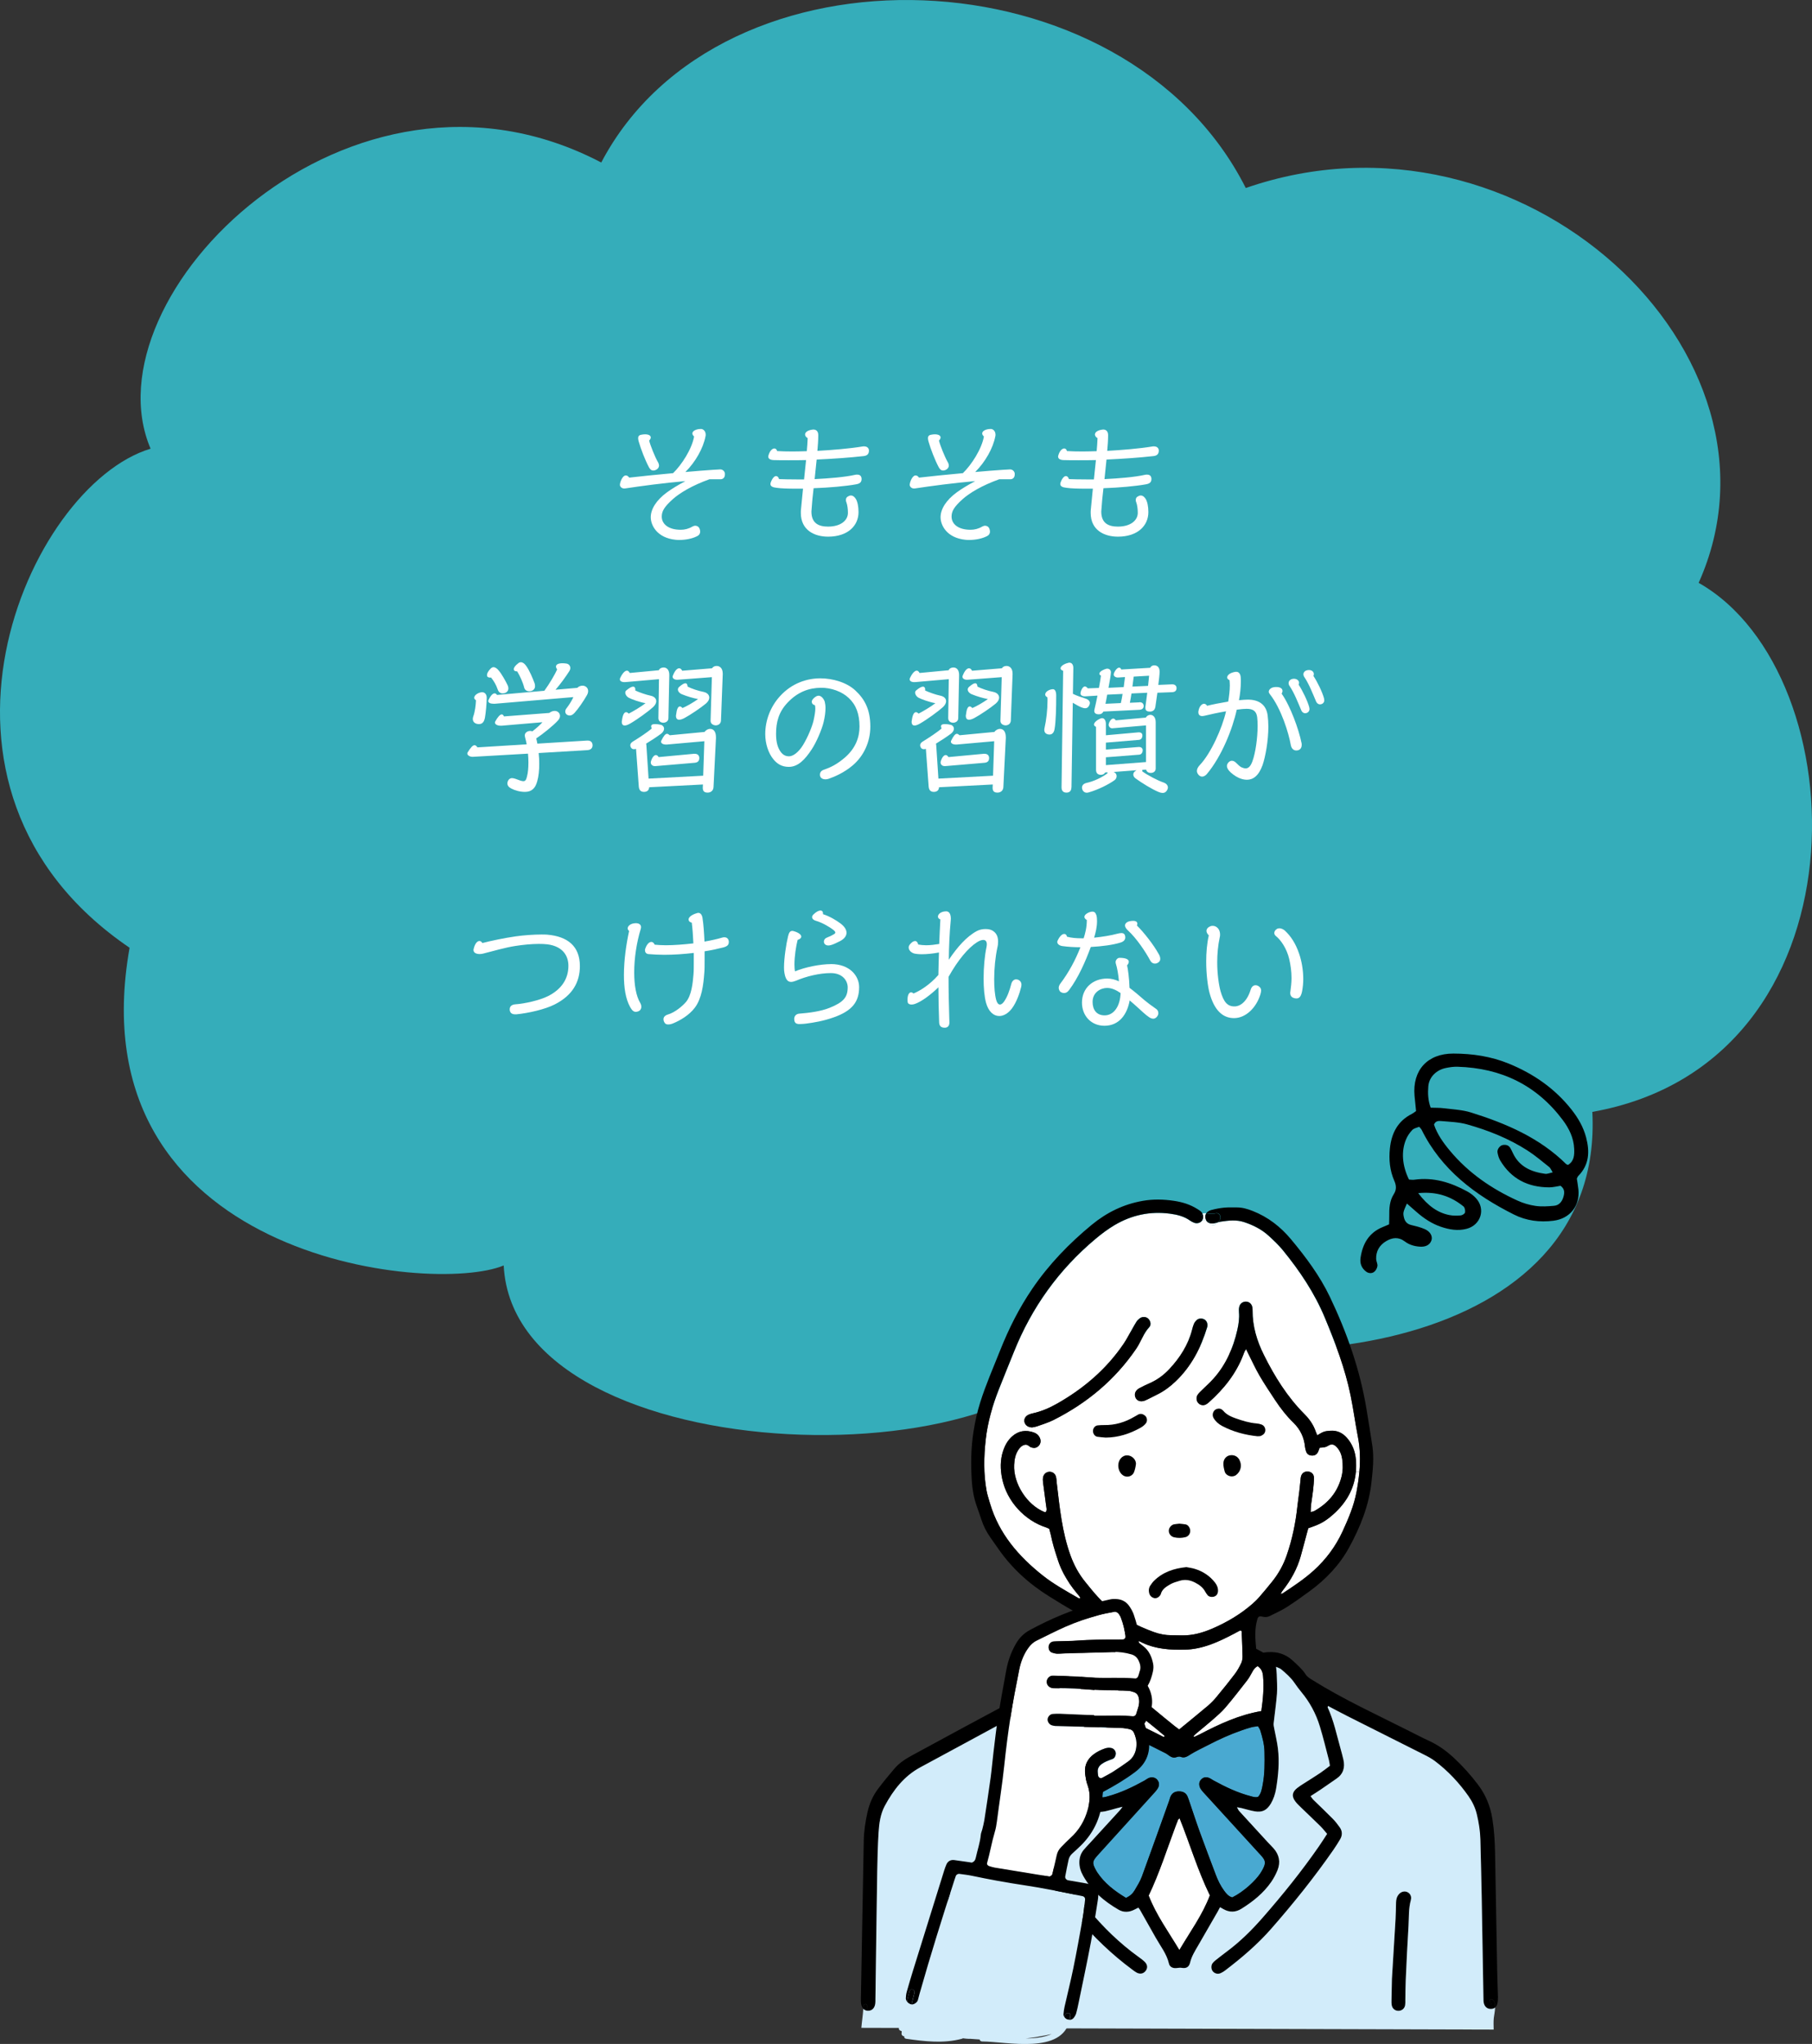 <?xml version="1.0" encoding="UTF-8"?> <svg xmlns="http://www.w3.org/2000/svg" id="_レイヤー_2" viewBox="0 0 474 534.66"><rect x="0" y="0" width="474" height="534.66" fill="#333333" stroke="none"/><defs><style>.cls-1,.cls-2,.cls-3,.cls-4,.cls-5,.cls-6{stroke-width:0px;}.cls-1,.cls-6{fill:#000;}.cls-2{fill:#49a9d1;}.cls-3{fill:#d2ecfa;}.cls-4{fill:#35adba;}.cls-5{fill:#fff;}.cls-6{fill-rule:evenodd;}</style></defs><g id="_レイヤー_1-2"><path class="cls-4" d="M33.89,247.91c-61.46-41.81-26.71-120.84,5.5-130.54C22.39,77.41,91.53,8.08,157.28,42.51c31.34-59.62,137.16-55.73,168.6,6.67,72.2-25,145.29,43.51,118.47,103.28,42,23.81,45,125.43-27.81,138.39,3.21,63.06-86.53,71.93-131.03,54.28-9.75,43.25-150.92,41.48-153.75-14.11-18.73,7.86-112.31-1.64-97.86-83.12Z"></path><path class="cls-5" d="M185.62,125.35c-4.55,1.63-7.81,3.6-9.63,5.23-2.24,2.01-2.88,3.15-2.88,4.55,0,1.9,1.67,3.45,4.97,3.45,1.02,0,2.08-.26,3.03-.83.23-.11.49-.23.76-.23.46,0,.91.23,1.14.8.08.23.15.49.15.72,0,.46-.19.91-.8,1.21-1.21.64-2.99.99-4.59.99-.34,0-.68,0-1.02-.04-4.85-.49-6.52-3.75-6.52-5.91s1.52-4.51,4.21-6.48c1.25-.91,2.92-1.93,4.85-2.96-5.65.49-11.64,1.29-15.84,1.93h-.23c-.49,0-1.06-.42-1.06-.95,0-.68.68-2.46,1.52-2.46.38,0,.64.19.91.57,2.88-.34,7.09-.76,11.48-1.17,2.27-2.2,4.93-6.33,5.5-9.59-.3-.27-.45-.53-.45-.8,0-.64.95-1.17,2.27-1.17.53,0,1.21.53,1.21,1.48,0,.15,0,.27-.04.42-.61,3.18-2.65,6.75-5.27,9.36,3.26-.3,4.62-.38,7.2-.57.83-.04,1.63-.11,1.93-.11.64,0,1.14.49,1.21,1.06v.27c0,.76-.45,1.25-1.17,1.25h-2.84ZM172.05,120.77c.23.38.34.72.34,1.02,0,.76-.8,1.29-1.52,1.29-.42,0-.76-.23-1.1-.83-1.02-1.9-2.12-4.78-2.69-6.75-.08-.3-.15-.61-.15-.87,0-.46.19-.8.8-.91.38-.08.72-.11,1.02-.11.95,0,1.48.34,1.48.8,0,.27-.11.53-.42.83.3,1.25,1.52,4.28,2.24,5.53Z"></path><path class="cls-5" d="M210.33,125.43l.53-5.08c-1.59.04-3.11.04-4.55.04s-2.77,0-3.94-.04c-.87-.04-1.4-.34-1.4-.91,0-.08,0-.19.04-.27.34-1.25,1.02-1.86,1.55-1.86.34,0,.61.23.72.68,1.14.08,2.54.11,4.09.11,1.14,0,2.39-.04,3.68-.08.11-1.17.19-2.35.23-3.41-.45-.27-.68-.61-.68-.95,0-.61.72-1.14,2.01-1.29.68-.08,1.44.27,1.44,1.44,0,1.36-.11,2.77-.23,4.13,3.98-.23,8.26-.57,11.75-1.14.15-.04.3-.04.45-.04,1.02,0,1.29.68,1.29,1.1,0,.8-.38,1.33-1.36,1.44-3.71.42-8.07.72-12.32.91l-.53,5.12c3.9-.19,7.92-.53,10.46-1.1.27-.08.49-.08.68-.08.91,0,1.14.61,1.14,1.14,0,.8-.38,1.21-1.44,1.4-2.69.49-6.97.87-11.11,1.02-.23,1.93-.42,3.83-.53,5.57,0,.19-.04.34-.04.53,0,3.11,1.93,3.94,4.36,3.94,3.26,0,5.19-1.59,5.19-3.6,0-1.02-.15-2.08-.38-2.69-.11-.23-.15-.45-.15-.68,0-.38.15-.68.46-.87s.57-.3.87-.3c.46,0,.87.3,1.25.87.45.72.72,1.97.72,3.49,0,3.45-2.69,6.41-7.96,6.41-3.56,0-7.13-1.67-7.13-6.22,0-.3,0-.61.04-.91.15-1.67.34-3.49.53-5.42h-1.74c-2.05,0-3.87-.04-5.19-.23-.99-.11-1.59-.38-1.59-.99,0-.15.04-.3.11-.49.38-1.02.91-1.59,1.36-1.59.34,0,.61.26.8.8,1.21.04,2.77.08,4.55.08h1.97Z"></path><path class="cls-5" d="M261.43,125.35c-4.55,1.63-7.81,3.6-9.63,5.23-2.24,2.01-2.88,3.15-2.88,4.55,0,1.9,1.67,3.45,4.97,3.45,1.02,0,2.08-.26,3.03-.83.23-.11.49-.23.76-.23.46,0,.91.23,1.14.8.08.23.15.49.15.72,0,.46-.19.91-.8,1.21-1.21.64-2.99.99-4.59.99-.34,0-.68,0-1.02-.04-4.85-.49-6.52-3.75-6.52-5.91s1.52-4.51,4.21-6.48c1.25-.91,2.92-1.93,4.85-2.96-5.65.49-11.64,1.29-15.84,1.93h-.23c-.49,0-1.06-.42-1.06-.95,0-.68.68-2.46,1.52-2.46.38,0,.64.19.91.57,2.88-.34,7.09-.76,11.48-1.17,2.27-2.2,4.93-6.33,5.5-9.59-.3-.27-.45-.53-.45-.8,0-.64.95-1.17,2.27-1.17.53,0,1.21.53,1.21,1.48,0,.15,0,.27-.04.42-.61,3.18-2.65,6.75-5.27,9.36,3.26-.3,4.62-.38,7.2-.57.83-.04,1.63-.11,1.93-.11.64,0,1.14.49,1.21,1.06v.27c0,.76-.45,1.25-1.17,1.25h-2.84ZM247.86,120.77c.23.38.34.72.34,1.02,0,.76-.8,1.29-1.52,1.29-.42,0-.76-.23-1.1-.83-1.02-1.9-2.12-4.78-2.69-6.75-.08-.3-.15-.61-.15-.87,0-.46.19-.8.8-.91.38-.08.72-.11,1.02-.11.95,0,1.48.34,1.48.8,0,.27-.11.53-.42.83.3,1.25,1.52,4.28,2.24,5.53Z"></path><path class="cls-5" d="M286.15,125.43l.53-5.08c-1.59.04-3.11.04-4.55.04s-2.77,0-3.94-.04c-.87-.04-1.4-.34-1.4-.91,0-.08,0-.19.04-.27.34-1.25,1.02-1.86,1.55-1.86.34,0,.61.23.72.68,1.14.08,2.54.11,4.09.11,1.14,0,2.39-.04,3.68-.08.11-1.17.19-2.35.23-3.41-.45-.27-.68-.61-.68-.95,0-.61.72-1.14,2.01-1.29.68-.08,1.44.27,1.44,1.44,0,1.36-.11,2.77-.23,4.13,3.98-.23,8.26-.57,11.75-1.14.15-.04.3-.04.45-.04,1.02,0,1.29.68,1.29,1.1,0,.8-.38,1.33-1.36,1.44-3.71.42-8.07.72-12.32.91l-.53,5.12c3.9-.19,7.92-.53,10.46-1.1.27-.08.49-.08.68-.08.91,0,1.14.61,1.14,1.14,0,.8-.38,1.21-1.44,1.4-2.69.49-6.97.87-11.11,1.02-.23,1.93-.42,3.83-.53,5.57,0,.19-.04.34-.04.53,0,3.11,1.93,3.94,4.36,3.94,3.26,0,5.19-1.59,5.19-3.6,0-1.02-.15-2.08-.38-2.69-.11-.23-.15-.45-.15-.68,0-.38.15-.68.46-.87s.57-.3.87-.3c.46,0,.87.3,1.25.87.45.72.72,1.97.72,3.49,0,3.45-2.69,6.41-7.96,6.41-3.56,0-7.13-1.67-7.13-6.22,0-.3,0-.61.04-.91.15-1.67.34-3.49.53-5.42h-1.74c-2.05,0-3.87-.04-5.19-.23-.99-.11-1.59-.38-1.59-.99,0-.15.04-.3.11-.49.38-1.02.91-1.59,1.36-1.59.34,0,.61.26.8.8,1.21.04,2.77.08,4.55.08h1.97Z"></path><path class="cls-5" d="M137.78,194.72c-.11-.64-.27-1.25-.42-1.82-.04-.19-.08-.38-.08-.53,0-.76.76-1.17,1.44-1.17.19,0,.38.04.53.11,1.06-.8,2.08-1.74,2.65-2.39l-10.65.91h-.3c-.83,0-1.48-.34-1.48-.83,0-.08.04-.19.08-.27.64-1.17,1.25-1.86,1.71-1.86.23,0,.42.19.57.53l11.86-.91c.49-.38.99-.53,1.4-.53.8,0,1.4.57,1.4,1.33,0,.34-.15.76-.53,1.17-1.14,1.29-4.09,3.64-5.69,4.7.11.46.23.91.3,1.36l13-.8h.19c.8,0,1.25.49,1.25,1.25,0,.68-.46,1.21-1.36,1.25l-12.74.76c.11.95.15,1.9.15,2.84,0,1.67-.15,3.26-.53,4.55-.49,1.82-1.44,2.77-3.22,2.77-1.29,0-2.62-.38-3.56-.87-.72-.38-1.02-.83-1.02-1.33,0-.68.46-1.4,1.21-1.4.27,0,.57.08.91.19.99.38,1.63.61,2.05.61.57,0,.76-.42.95-1.21.27-.99.38-2.27.38-3.68,0-.76-.04-1.52-.11-2.31l-14.44.83h-.08c-.72,0-1.36-.42-1.36-.87,0-.08.04-.19.08-.27.8-1.29,1.33-1.9,1.82-1.9.27,0,.49.19.76.57l12.89-.8ZM124.06,182.51c0-.83,1.36-1.44,2.05-1.44.64,0,1.21.49,1.21,1.44,0,1.33-.23,3.9-.46,5.19-.23,1.29-.8,1.71-1.59,1.71s-1.59-.42-1.59-1.33c0-.19.04-.42.11-.64.45-1.21.68-3.03.72-4.28-.3-.15-.46-.42-.46-.64ZM128.15,177.24c-.49,0-.76-.23-.76-.64,0-.46.3-1.06,1.02-1.78.23-.19.42-.3.68-.3.46,0,.95.34,1.4.91.72.83,1.82,2.8,2.27,3.75.15.3.23.61.23.87,0,.83-.68,1.33-1.48,1.33-.57,0-1.06-.26-1.33-1.06-.38-1.18-1.06-2.27-1.74-3.11-.11.04-.23.04-.3.04ZM142.4,180.69c1.33-1.82,2.84-4.4,3.34-5.57-.19-.3-.3-.53-.3-.76,0-.57.64-.87,1.74-.87.3,0,.61.04.95.08.64.08,1.06.57,1.06,1.17,0,.27-.08.53-.27.83-1.02,1.59-2.35,3.41-3.6,4.85l5.69-.49c.42-.42.91-.57,1.4-.57.76,0,1.44.57,1.44,1.4,0,.3-.08.68-.3,1.06-.87,1.55-2.31,3.64-3.26,4.66-.46.49-.83.68-1.25.68-.61,0-1.17-.38-1.17-1.02,0-.27.08-.57.3-.83.72-.91,1.52-2.24,1.82-2.96l-20.54,1.74h-.34c-.83,0-1.4-.27-1.4-.72,0-.08.04-.19.08-.26.57-1.21,1.14-1.74,1.59-1.74.27,0,.45.15.64.42l12.39-1.1ZM135.2,175.61c-.49,0-.8-.19-.8-.57s.34-.91,1.17-1.55c.23-.19.46-.26.68-.26.49,0,.95.34,1.36.91.87,1.17,1.78,3.37,2.16,4.4.15.34.19.68.19.95,0,.87-.72,1.33-1.52,1.33-.57,0-1.14-.26-1.33-.99-.3-1.29-1.14-3.11-1.82-4.21h-.11Z"></path><path class="cls-5" d="M172.39,177.66l-8.72.76c-.8.08-1.52-.15-1.52-.72,0-.15.04-.3.15-.49.64-1.29,1.25-1.78,1.71-1.78.3,0,.53.23.72.61l7.62-.72c.19-.49.72-.72,1.25-.72.76,0,1.52.57,1.48,2.05l-.23,11.22c0,.87-.8,1.18-1.33,1.18s-1.29-.3-1.29-1.21l.15-10.16ZM166.17,180.62c1.06.49,2.77,1.1,4.02,1.36.95.19,1.48.76,1.48,1.44,0,.49-.27,1.02-.83,1.55-1.21,1.1-4.17,3.26-6.03,4.32-1.4.8-2.16.61-2.16-.46,0-.08,0-.19.04-.3.19-1.52.57-2.24,1.1-2.24.19,0,.42.11.68.38,1.18-.61,3.18-1.78,4.4-2.73-1.4-.23-3.68-1.02-4.43-1.44-.53-.3-.87-.83-.87-1.33,0-.23.08-.42.27-.57.8-.68,1.4-.99,1.78-.99.34,0,.57.27.57.68v.3ZM166.36,195.89c-.19.08-.38.08-.53.08-.27,0-.49-.08-.68-.3-.15-.19-.27-.46-.27-.72,0-.3.15-.64.64-.95,1.67-1.02,4.02-2.58,4.97-3.45-.11-.23-.15-.42-.15-.57,0-.34.27-.57.99-.57.38,0,.91.04,1.55.19.42.08.83.49.83,1.02,0,.38-.19.83-.76,1.29-1.1.83-2.62,1.82-3.94,2.62.04.11.08.27.08.46l.57,8.68,14.29-.76.3-9.02-9.85.87h-.19c-.72,0-1.29-.3-1.29-.76,0-.08.04-.19.08-.27.61-1.25,1.06-1.78,1.48-1.78.23,0,.46.15.72.38l9.13-.87c.27-.46.87-.8,1.44-.8.76,0,1.52.57,1.52,2.16v.26l-.64,12.81c-.04.99-.8,1.44-1.52,1.44-.87,0-1.29-.34-1.29-1.25v-.11l.04-.76-14.06.72c-.04.87-.64,1.21-1.36,1.21-.76,0-1.29-.38-1.36-1.44l-.72-9.82ZM181.6,197.18h.15c.8,0,1.18.49,1.18,1.1,0,.68-.3,1.17-1.21,1.25l-10.27.87h-.15c-.64,0-1.06-.42-1.06-.95,0-.08,0-.19.04-.27.3-1.06.83-1.67,1.29-1.67.27,0,.53.19.72.53l9.32-.87ZM186.22,177.13l-8.94.68h-.19c-.61,0-1.14-.3-1.14-.8,0-.11.04-.23.11-.38.53-1.33,1.14-1.82,1.59-1.82.34,0,.61.23.8.64l7.81-.64c.23-.38.68-.61,1.21-.61.76,0,1.59.53,1.59,2.01v.19l-.46,12.09c-.04.91-.8,1.25-1.36,1.25s-1.4-.34-1.36-1.25l.34-11.37ZM184.06,181c.91.19,1.48.76,1.48,1.48,0,.49-.27,1.02-.87,1.55-1.36,1.14-4.17,3.03-5.61,3.79-.57.3-1.02.45-1.4.45-.53,0-.83-.34-.83-1.02,0-.11,0-.19.04-.3.15-1.44.49-2.16.99-2.16.19,0,.42.15.68.42,1.02-.42,2.99-1.55,4.06-2.35-1.29-.23-2.92-.72-4.21-1.25-.64-.26-1.06-.76-1.06-1.25,0-.23.11-.49.34-.68.72-.64,1.25-.95,1.63-.95.34,0,.53.3.57.87.91.49,2.8,1.14,4.21,1.4Z"></path><path class="cls-5" d="M212.34,183.61c0-.42.38-.99,1.14-1.44.23-.11.42-.19.64-.19.76,0,1.4.87,1.63,1.59.11.45.19,1.02.19,1.67,0,1.02-.15,2.24-.49,3.64-.45,1.93-1.9,5.31-3.11,7.13-1.74,2.65-3.56,4.59-5.99,4.59-1.93,0-3.15-.87-4.09-2.05-1.25-1.55-2.08-3.98-2.08-6.52,0-3.56,1.33-7.13,3.83-9.89,3.15-3.49,7.16-4.7,10.58-4.7,3.22,0,6.94,1.06,9.21,3.22,2.43,2.27,3.87,5,3.87,9.4,0,3.94-1.67,7.66-4.62,10.16-2.2,1.86-4.62,2.92-6.25,3.49-.3.11-.64.15-.91.15-.61,0-1.1-.26-1.29-.68-.08-.15-.11-.34-.11-.57,0-.45.23-.99.99-1.25,1.67-.57,3.45-1.37,5.65-3.3,2.69-2.39,3.71-5.19,3.71-8,0-3.3-.91-5.72-2.84-7.5-1.78-1.67-4.59-2.69-7.28-2.65-3.15.04-6.06,1.1-8.68,3.87-2.35,2.46-3.03,5.15-3.03,8.19,0,2.31.49,3.71,1.21,4.7.68.95,1.52,1.17,2.16,1.17,1.17,0,2.58-1.17,3.64-2.88,1.36-2.2,2.46-5,2.8-6.48.3-1.36.46-2.39.46-3.11,0-.42-.04-.72-.11-.91-.53-.11-.8-.42-.8-.83Z"></path><path class="cls-5" d="M248.2,177.66l-8.72.76c-.8.08-1.52-.15-1.52-.72,0-.15.04-.3.15-.49.64-1.29,1.25-1.78,1.71-1.78.3,0,.53.23.72.61l7.62-.72c.19-.49.72-.72,1.25-.72.76,0,1.52.57,1.48,2.05l-.23,11.22c0,.87-.8,1.18-1.33,1.18s-1.29-.3-1.29-1.21l.15-10.16ZM241.99,180.62c1.06.49,2.77,1.1,4.02,1.36.95.19,1.48.76,1.48,1.44,0,.49-.27,1.02-.83,1.55-1.21,1.1-4.17,3.26-6.03,4.32-1.4.8-2.16.61-2.16-.46,0-.08,0-.19.04-.3.19-1.52.57-2.24,1.1-2.24.19,0,.42.11.68.38,1.18-.61,3.18-1.78,4.4-2.73-1.4-.23-3.68-1.02-4.43-1.44-.53-.3-.87-.83-.87-1.33,0-.23.08-.42.27-.57.8-.68,1.4-.99,1.78-.99.34,0,.57.27.57.68v.3ZM242.18,195.89c-.19.08-.38.08-.53.08-.27,0-.49-.08-.68-.3-.15-.19-.27-.46-.27-.72,0-.3.15-.64.64-.95,1.67-1.02,4.02-2.58,4.97-3.45-.11-.23-.15-.42-.15-.57,0-.34.27-.57.99-.57.38,0,.91.04,1.55.19.42.08.83.49.83,1.02,0,.38-.19.83-.76,1.29-1.1.83-2.62,1.82-3.94,2.62.04.11.08.27.08.46l.57,8.68,14.29-.76.3-9.02-9.85.87h-.19c-.72,0-1.29-.3-1.29-.76,0-.08.04-.19.08-.27.61-1.25,1.06-1.78,1.48-1.78.23,0,.46.15.72.38l9.13-.87c.27-.46.87-.8,1.44-.8.76,0,1.52.57,1.52,2.16v.26l-.64,12.81c-.04.99-.8,1.44-1.52,1.44-.87,0-1.29-.34-1.29-1.25v-.11l.04-.76-14.06.72c-.04.87-.64,1.21-1.36,1.21-.76,0-1.29-.38-1.36-1.44l-.72-9.82ZM257.41,197.18h.15c.8,0,1.18.49,1.18,1.1,0,.68-.3,1.17-1.21,1.25l-10.27.87h-.15c-.64,0-1.06-.42-1.06-.95,0-.08,0-.19.04-.27.3-1.06.83-1.67,1.29-1.67.27,0,.53.19.72.53l9.32-.87ZM262.04,177.13l-8.94.68h-.19c-.61,0-1.14-.3-1.14-.8,0-.11.04-.23.11-.38.53-1.33,1.14-1.82,1.59-1.82.34,0,.61.23.8.64l7.81-.64c.23-.38.68-.61,1.21-.61.76,0,1.59.53,1.59,2.01v.19l-.46,12.09c-.04.91-.8,1.25-1.36,1.25s-1.4-.34-1.36-1.25l.34-11.37ZM259.88,181c.91.19,1.48.76,1.48,1.48,0,.49-.27,1.02-.87,1.55-1.36,1.14-4.17,3.03-5.61,3.79-.57.3-1.02.45-1.4.45-.53,0-.83-.34-.83-1.02,0-.11,0-.19.04-.3.15-1.44.49-2.16.99-2.16.19,0,.42.15.68.42,1.02-.42,2.99-1.55,4.06-2.35-1.29-.23-2.92-.72-4.21-1.25-.64-.26-1.06-.76-1.06-1.25,0-.23.11-.49.34-.68.72-.64,1.25-.95,1.63-.95.34,0,.53.3.57.87.91.49,2.8,1.14,4.21,1.4Z"></path><path class="cls-5" d="M273.41,181.68c0-.8,1.21-1.4,2.05-1.4.46,0,.83.53.83,1.63,0,3.15-.08,6.86-.42,8.75-.15.99-.64,1.48-1.33,1.48-.72,0-1.36-.38-1.36-1.17,0-.15,0-.3.04-.46.49-2.16.8-4.81.8-7.28,0-.26,0-.57-.04-.83-.38-.19-.57-.45-.57-.72ZM280.27,205.97c0,1.02-.61,1.36-1.29,1.36-.72,0-1.29-.34-1.29-1.36l.42-30.51c-.45-.11-.68-.38-.68-.64,0-.49.76-1.14,2.05-1.44.11-.04.19-.04.27-.04.57,0,1.02.46,1.02,1.4l-.11,6.75c.99.49,2.2.91,3.3,1.25.83.26,1.14.72,1.14,1.17,0,.23-.08.42-.19.64-.23.49-.57.72-1.06.72-.23,0-.53-.08-.83-.19-.64-.23-1.52-.72-2.39-1.25l-.34,22.14ZM298.05,183.69h.11c.72,0,1.02.49,1.02.99,0,.53-.34.95-1.14.99l-9.4.46c-.3.53-.64.72-1.25.72-.57,0-1.14-.23-1.14-.87,0-.11.04-.23.04-.34.27-1.06.53-2.39.8-3.68l-3.22.19h-.08c-.68,0-1.14-.3-1.14-.76,0-.49.49-1.82,1.14-1.82.27,0,.53.19.76.49l2.92-.11c.27-1.44.46-2.65.53-3.22-.3-.15-.42-.3-.42-.49,0-.64,1.29-1.17,1.78-1.29.11-.04.19-.04.3-.04.49,0,.95.34.95.95,0,.53-.38,2.65-.64,4.06l3.98-.19.34-2.62-1.78.11c-.68.04-1.18-.34-1.18-.76,0-.53.8-1.82,1.4-1.82.27,0,.46.15.57.49l7.58-.45c.19-.42.61-.64,1.06-.64.72,0,1.4.42,1.4,1.67,0,.68-.15,1.97-.34,3.45l3.56-.15h.11c.76,0,1.1.46,1.1.99,0,.57-.3,1.02-1.14,1.06l-3.87.15c-.19,1.37-.38,2.69-.53,3.68-.15.91-.72,1.25-1.44,1.25-.64,0-1.17-.19-1.17-.95v-.27c.15-.95.3-2.35.49-3.71l-4.13.19c-.11.83-.27,1.63-.42,2.43l2.46-.11ZM289.67,202.03l-.57.04c-.23.42-.64.61-1.1.61-.68,0-1.29-.3-1.29-1.33v-11.22c-.34-.15-.53-.34-.53-.61,0-.49.68-1.14,1.74-1.59.15-.04.27-.08.38-.08.57,0,.99.61.99,1.52v2.96l8.49-.76h.19c.57,0,.87.34.87.83,0,.42-.19,1.06-.91,1.14l-8.64.72v1.82l8.57-.68h.11c.61,0,.95.38.95.87,0,.45-.27,1.1-.91,1.14l-8.72.68v2.05l10.5-.8v-9.59l-8.83.76c-.53.04-.95-.49-.95-.91,0-.49.57-1.63,1.18-1.63.27,0,.49.15.68.46l7.88-.72c.23-.46.72-.72,1.17-.72.68,0,1.4.57,1.4,1.93v12.09c0,.8-.61,1.17-1.29,1.17-.61,0-1.1-.3-1.21-.87l-1.02.08c.04.15.04.3,0,.38,1.4,1.02,4.02,2.39,5.57,2.92.8.27,1.14.8,1.14,1.33,0,.19-.08.42-.19.64-.27.49-.64.76-1.17.76-.3,0-.64-.08-1.02-.23-1.86-.76-4.55-2.46-6.06-3.56-.42-.3-.61-.68-.61-1.02,0-.3.15-.64.42-.83l.42-.3-5.99.46c.11.04.19.08.3.15.34.23.49.57.49.95s-.19.8-.57,1.06c-1.4,1.02-4.28,2.5-6.75,3.18-.15.04-.34.08-.49.08-.76,0-1.25-.64-1.25-1.36,0-.53.38-1.02,1.21-1.21,1.82-.38,4.17-1.48,5.53-2.58l-.11-.15ZM293.2,183.91c.19-.8.34-1.59.45-2.39l-4.02.19c-.15.8-.27,1.59-.45,2.39l4.02-.19ZM296.57,176.98l-.34,2.62,4.09-.19c.11-1.1.23-2.05.27-2.65l-4.02.23Z"></path><path class="cls-5" d="M321.02,177.21c0-.57.68-1.25,2.2-1.48h.19c.64,0,1.06.53,1.14,1.37.04.38.04.8.04,1.21,0,1.55-.19,3.3-.49,4.85.87-.08,1.67-.15,2.31-.15,2.77,0,4.78,1.18,5.19,4.09.11.91.19,1.93.19,2.96,0,3.71-.76,7.88-1.52,10.08-1.02,2.84-2.5,3.83-4.09,3.83-.72,0-1.48-.19-2.2-.53-.87-.38-2.05-1.29-2.5-1.86-.34-.42-.53-.83-.53-1.21,0-.34.15-.68.46-.99.23-.23.53-.38.83-.38.38,0,.76.19,1.1.53.53.53.99.99,1.48,1.21.38.15.72.26,1.02.26.68,0,1.29-.49,1.78-1.86.8-2.16,1.36-6.1,1.36-9.29,0-.8-.04-1.55-.11-2.2-.19-1.59-1.02-2.24-2.77-2.24-.61,0-1.52.08-2.58.23-1.1,5.08-3.98,12.28-7.85,16.87-.34.38-.8.64-1.21.64-.38,0-.8-.23-1.06-.64-.23-.3-.3-.61-.3-.87,0-.53.3-1.02.76-1.52,2.92-3.07,5.87-9.7,6.86-14.06-2.01.34-4.13.8-5.65,1.17-.23.04-.42.08-.57.08-.64,0-1.02-.34-1.02-1.02,0-.11,0-.23.04-.34.19-1.17.87-1.86,1.44-1.86.3,0,.61.19.8.53,1.36-.34,3.45-.76,5.53-1.1.23-1.4.42-2.96.42-4.25,0-.49-.04-.95-.08-1.37-.42-.15-.61-.42-.61-.72ZM340.47,194.3c.04.23.04.42.04.57,0,.87-.53,1.44-1.4,1.44-.68,0-1.29-.42-1.48-1.55-.49-2.84-2.43-9.36-5.46-13.19-.19-.23-.27-.42-.27-.64,0-.61.72-1.06,1.17-1.14.3-.08.61-.08.83-.08,1.02,0,1.59.42,1.59,1.02,0,.23-.08.45-.23.72,2.27,3.18,4.51,9.4,5.19,12.85ZM342.47,184.98c.04.19.08.34.08.49,0,.64-.53,1.1-1.14,1.1-.38,0-.76-.23-.99-.72-.87-2.05-1.86-4.59-3.03-6.33-.23-.3-.3-.61-.3-.83,0-.76.72-1.14,1.4-1.14.72,0,1.33.46,1.33,1.06,0,.15-.04.3-.11.49,1.02,1.55,2.31,4.21,2.77,5.88ZM346.34,182.66c.04.19.08.38.08.53,0,.64-.53,1.06-1.14,1.06-.38,0-.76-.23-.99-.72-.87-2.05-1.86-4.59-3.03-6.33-.23-.3-.3-.61-.3-.83,0-.49.38-.87.76-.99,1.02-.34,1.97.11,1.97.95,0,.15-.04.3-.11.49,1.02,1.52,2.31,4.17,2.77,5.84Z"></path><path class="cls-5" d="M134.86,244.94c2.08-.3,4.81-.49,6.75-.49.61,0,1.14,0,1.55.04,5.34.46,8.53,3.03,8.53,8.22,0,4.17-1.9,7.66-6.6,10.04-2.54,1.29-6.86,2.27-10.01,2.58h-.3c-.99,0-1.36-.49-1.44-1.14v-.19c0-.64.38-1.21,1.48-1.29,2.39-.15,6.37-1.06,8.49-2.12,3.56-1.78,5.38-4.51,5.38-7.96,0-2.5-1.36-5.08-5.5-5.61-.68-.08-1.4-.11-2.2-.11-1.97,0-4.21.23-6.14.53-2.77.42-5.91,1.37-8.49,2.01-.3.08-.61.11-.91.11-.87,0-1.59-.34-1.59-1.06,0-.08,0-.15.04-.27.34-1.44.95-2.08,1.52-2.08.3,0,.57.19.76.53,2.35-.61,5.84-1.33,8.68-1.74Z"></path><path class="cls-5" d="M164.2,242.82c0-.61.8-1.33,2.16-1.33h.08c.45,0,1.25.23,1.25,1.02,0,.15-.04.3-.08.49-1.06,3.45-1.71,7.62-1.71,11.37,0,3.26.49,6.18,1.59,8,.19.34.27.64.27.99,0,.57-.3,1.02-.87,1.21-.23.08-.42.11-.57.11-.57,0-.99-.38-1.48-1.25-1.21-2.16-1.63-5.15-1.63-8.38,0-3.98.64-8.26,1.36-11.52-.27-.23-.38-.46-.38-.72ZM180.12,240.54c0-.53.61-1.21,2.16-1.67.11-.04.27-.08.38-.08.57,0,.95.46,1.1,1.29.27,1.67.42,3.9.53,6.22,1.59-.27,3.15-.61,4.55-1.02.23-.08.46-.11.64-.11.91,0,1.17.72,1.17,1.21,0,.68-.27,1.14-1.4,1.44-1.48.38-3.15.76-4.93,1.02v2.35c0,1.29,0,2.43-.08,3.26-.23,3.22-.68,6.78-2.5,9.17-1.48,1.97-3.9,3.34-5.53,4.02-.61.27-1.06.34-1.44.34-.42,0-.68-.15-.83-.34-.23-.3-.38-.64-.38-1.02,0-.49.3-.99,1.18-1.25,1.82-.53,3.79-2.2,4.7-3.26,1.44-1.71,1.78-4.85,1.97-7.2.08-.87.08-2.05.08-3.33v-2.31c-2.54.3-5.19.49-7.69.49-1.48,0-2.88-.08-4.21-.19-.61-.08-.87-.53-.87-1.02,0-.11,0-.27.08-.42.42-1.17,1.02-1.74,1.59-1.74.34,0,.64.23.87.72.8.08,1.78.15,2.92.15,2.08,0,4.62-.19,7.2-.49-.08-1.97-.23-3.9-.42-5.42-.53-.11-.83-.42-.83-.8Z"></path><path class="cls-5" d="M217.35,252.18c5,0,7.39,3.15,7.39,6.03,0,3.75-1.71,6.18-6.67,7.92-2.69.95-5.12,1.36-7.24,1.63-.27.04-1.06.11-1.63.11-1.06.04-1.44-.42-1.44-1.36,0-.64.42-1.29,1.33-1.36,2.46-.19,5.57-.57,7.92-1.52,3.68-1.48,4.74-2.8,4.74-5.38,0-1.55-1.18-3.71-4.43-3.71-2.92,0-6.37.83-9.13,2.01-.49.19-.91.3-1.25.3-.99,0-1.48-.83-1.74-2.35-.08-.38-.11-.87-.11-1.44,0-2.43.57-6.18,1.06-8.15.19-.8.46-1.4,1.06-1.4.11,0,.23,0,.34.04,1.4.38,2.05.95,2.05,1.44,0,.38-.34.68-.95.87-.42,1.63-.83,4.32-.83,6.41,0,.72.04,1.33.15,1.82,2.58-1.1,6.6-1.9,9.4-1.9ZM215.3,239.14c1.71.53,3.53,1.63,4.62,2.46.99.76,1.52,1.59,1.52,2.39s-.53,1.59-1.71,2.2c-.87.45-1.78.87-2.35,1.02-.27.08-.49.11-.72.11-.61,0-1.14-.38-1.14-1.02,0-.46.3-.87.83-1.06s1.33-.57,1.74-.83c.27-.15.42-.3.42-.49s-.19-.42-.57-.72c-.76-.61-2.8-1.86-4.55-2.35-.53-.15-.95-.49-.95-.95,0-.23.11-.49.42-.76,1.36-1.29,2.43-1.21,2.43-.19v.19Z"></path><path class="cls-5" d="M245.36,239.75c0-.61.76-1.33,2.08-1.36.8-.04,1.29.61,1.29,1.93,0,.19-.04.42-.04.61-.3,3.15-.45,6.59-.49,10.12,2.2-3.26,4.62-6.06,7.32-7.5.72-.38,1.52-.53,2.27-.53.68,0,1.29.11,1.78.38.95.53,1.52,1.44,1.52,2.88,0,.49-.04.99-.19,1.59-.53,2.46-.83,5.5-.83,8.3,0,2.08.15,4.02.53,5.42.23.8.57,1.18.99,1.18.3,0,.64-.23.99-.68.91-1.25,1.52-2.99,1.97-4.74.19-.76.76-1.17,1.21-1.17.8,0,1.44.57,1.44,1.37,0,.23-.04.42-.08.64-.38,1.63-1.25,4.06-2.39,5.57-.99,1.33-2.2,2.01-3.34,2.01-1.48,0-2.8-1.14-3.45-3.45-.46-1.71-.64-3.98-.64-6.33,0-2.92.27-5.95.76-8.26.04-.27.08-.49.08-.72,0-.76-.34-1.14-.91-1.14-.46,0-1.02.19-1.71.64-2.24,1.44-4.93,4.59-7.39,9.02,0,3.98.08,6.9.19,10.76,0,.38.04.95.04,1.17,0,.99-.57,1.37-1.21,1.37-.95,0-1.44-.42-1.48-1.4-.11-3.07-.19-6.14-.19-9.17-2.2,2.12-4.51,3.79-6.18,4.36-.3.11-.61.15-.87.15-.53,0-.91-.23-.99-.61-.04-.27-.04-.49-.04-.72,0-1.17.42-1.86.91-1.86.23,0,.42.08.64.3,1.59-.64,4.21-2.2,6.52-4.85.04-1.97.08-3.94.15-5.88-1.55.3-3.18.46-4.43.46-.87,0-1.59-.08-2.05-.19-.91-.27-1.44-.95-1.44-1.59,0-.23.08-.46.23-.68.53-.68,1.02-.99,1.44-.99.38,0,.68.3.83.91.64.11,1.33.19,2.08.19,1.1,0,2.27-.15,3.41-.34.08-2.2.19-4.32.3-6.41-.42-.15-.64-.42-.64-.76Z"></path><path class="cls-5" d="M283.68,239.82c0-.38.38-.83,1.21-1.17.3-.11.64-.19.87-.19.46,0,.8.23,1.02.87.15.45.19,1.06.19,1.59,0,1.52-.34,2.99-.76,4.36,2.27-.23,4.51-.61,5.99-1.02.45-.11.83-.19,1.14-.19.64,0,1.02.34,1.02,1.17,0,.64-.49,1.1-1.29,1.33-1.97.61-4.85.99-7.73,1.14-1.44,3.9-3.26,8.04-5.69,11.29-.42.57-.87.76-1.29.76-.38,0-.72-.15-.99-.34-.19-.19-.42-.57-.42-1.02,0-.3.11-.64.34-.99,2.35-3.11,4.02-6.29,5.34-9.63-1.71,0-3.34-.11-4.7-.3-.87-.11-1.36-.61-1.36-1.06,0-.08.04-.19.04-.26.61-1.36,1.29-1.86,1.78-1.86.38,0,.64.27.72.72,1.06.3,2.39.42,3.79.42h.57c.38-1.17.83-2.77.83-4.78-.42-.23-.64-.57-.64-.83ZM291.87,251.99c0-.11-.04-.19-.04-.3,0-.57.49-1.14,1.02-1.14,1.63,0,2.43.38,2.43,1.02,0,.27-.11.57-.45.95.19.72.57,3.26.64,5.88,1.29.95,2.58,2.08,3.9,3.22.57.49,1.97,1.55,3.03,2.27.38.23.61.64.61,1.14,0,.27-.08.53-.27.8-.19.3-.57.64-1.06.64-.3,0-.64-.11-1.02-.34-.95-.61-2.35-1.97-3.03-2.58-.76-.68-1.44-1.29-2.12-1.86-.64,3.64-2.73,6.63-6.6,6.63-3.49,0-5.88-2.62-5.88-6.06,0-3.83,2.88-6.29,6.6-6.29,1.06,0,2.08.27,3.07.72-.11-1.59-.46-3.56-.83-4.7ZM289.6,258.43c-1.67,0-3.79,1.14-3.79,3.64,0,1.97.95,3.53,3.15,3.53,2.5,0,4.09-2.54,4.17-5.84-1.21-.83-2.35-1.33-3.52-1.33ZM303.13,249.6c.23.38.38.83.38,1.21,0,.34-.11.68-.46.91-.27.23-.61.34-.95.34-.46,0-.91-.23-1.21-.8-1.14-2.16-3.6-5.87-5.84-7.88-.53-.49-.76-.95-.76-1.29,0-.61.64-.99,1.14-1.1.38-.08.72-.11.99-.11.76,0,1.1.3,1.1.76,0,.11-.04.27-.11.46,1.74,1.71,4.36,5,5.72,7.5Z"></path><path class="cls-5" d="M315.6,243.5c0-.49.38-.95,1.02-1.21.23-.08.42-.11.61-.11.53,0,1.02.23,1.4.68.34.38.53.99.53,1.63,0,.27-.04.53-.11.8-.45,2.08-.64,4.32-.64,6.41,0,3.11.42,5.91.87,7.58.83,2.88,1.82,3.98,3.64,3.98,1.63,0,3.34-1.4,4.25-4.4.27-.83.76-1.14,1.25-1.14.3,0,.57.08.83.26.46.3.64.64.64,1.14,0,.3-.08.64-.19,1.02-1.1,3.52-3.83,6.14-6.82,6.18-3.07.04-5.27-2.12-6.48-6.59-.45-1.67-.87-4.85-.87-8.26,0-2.27.19-4.66.68-6.79-.38-.38-.61-.8-.61-1.17ZM334.63,242.82c.53,0,1.1.27,1.48.61,1.52,1.4,2.81,3.34,3.71,5.99.64,1.82,1.1,4.25,1.1,6.67,0,1.1-.11,2.16-.3,3.18-.23,1.17-.61,1.9-1.44,1.9-.76,0-1.67-.3-1.67-1.4,0-.11,0-.23.04-.38.15-1.14.3-2.35.3-3.52,0-1.74-.23-3.41-.61-5.04-.64-2.69-2.16-4.93-3.45-5.95-.34-.27-.45-.57-.45-.83,0-.45.3-.83.76-1.1.15-.08.34-.11.53-.11Z"></path><path class="cls-2" d="M308.79,459.54c1,.43,1.68-.02,2.51-.53,1.55-.96,3.22-1.73,4.84-2.57,2.79-1.45,5.64-2.74,8.61-3.77.86-.3,1.73-.6,2.61-.83.55-.15,1.14-.18,1.74-.27.23.43.48.75.59,1.11.55,1.81,1.06,3.64,1.09,5.56.05,2.88.08,5.76-.46,8.6-.22,1.14-.39,2.32-1.2,3.19-.66.23-1.22.02-1.79-.12-3.51-.9-6.74-2.44-9.9-4.17-.4-.22-.77-.51-1.19-.67-.72-.26-1.43-.19-1.99.39-.57.57-.64,1.27-.4,2,.1.3.29.58.48.84.23.31.5.61.77.89,4.8,5.26,9.6,10.52,14.41,15.78.13.15.27.29.4.43,1.17,1.31,1.26,1.93.45,3.52-.2.41-.45.8-.7,1.18-1.18,1.79-4.24,4.74-7.3,6.24-.97-.23-1.58-.99-2.16-1.78-.93-1.28-1.62-2.69-2.17-4.16-1.4-3.73-2.83-7.45-4.18-11.19-1.02-2.82-1.94-5.68-2.91-8.52-.08-.24-.17-.49-.28-.73-.45-1.04-1.29-1.38-2.38-1.35-1.04.03-1.73.52-2.12,1.45-.12.3-.18.63-.29.93-2.38,6.64-4.73,13.28-7.16,19.9-.47,1.27-1.23,2.45-1.91,3.63-.47.8-1.14,1.43-2.23,1.96-2.96-1.78-5.64-3.81-7.56-6.72-.11-.16-.2-.33-.3-.51-1.05-1.92-.98-2.37.48-3.98,4.83-5.33,9.66-10.65,14.49-15.98.4-.43.79-.88,1.12-1.36.55-.84.5-1.66-.07-2.36-.53-.63-1.45-.82-2.33-.41-.35.16-.66.42-1,.62-3.09,1.71-6.26,3.23-9.7,4.15-.63.17-1.25.38-2.03.13-.87-1.12-1.07-2.56-1.27-3.96-.34-2.4-.51-4.81-.41-7.24.1-2.43.59-4.77,1.46-6.94.77-.44,1.39-.19,2.01,0,2.59.72,5.1,1.64,7.52,2.79,2.66,1.26,5.28,2.59,7.9,3.91.4.2.75.52,1.13.76.51.33,1.04.51,1.67.3.35-.12.81-.25,1.12-.12Z"></path><path class="cls-5" d="M343.67,410.8c-2.53,2.3-5.37,4.16-8.2,6.04-.08.05-.21.03-.49.06.22-.35.37-.62.56-.86,2.13-2.7,3.77-5.65,4.7-8.97.53-1.89,1.02-3.78,1.53-5.68.15-.56.31-1.12.44-1.62,2.7-.92,3.94-1.51,5.64-2.87,3.98-3.21,6.4-7.14,6.82-11.97l.91.09c-.15,1.76-.42,3.51-.74,5.26-.68,3.62-2.12,6.99-3.65,10.32-1.8,3.92-4.32,7.3-7.51,10.2Z"></path><path class="cls-5" d="M316.49,495.79c-1.94,5.14-5.16,9.52-7.99,14.32-2.85-4.77-6.07-9.15-8.04-14.27,2.83-5.9,4.78-12.13,7.07-18.24.2-.55.41-1.1.64-1.64.05-.1.19-.16.39-.32,2.69,6.67,4.71,13.56,7.91,20.14Z"></path><path class="cls-5" d="M304.41,454.39c-5.58-2.85-11.16-5.68-17.52-6.72-.57-3.1-.76-6.28-.51-9.47.08-1,.3-1.25,1.4-2.23.66.22.98.77,1.34,1.33.92,1.42,1.85,2.84,2.84,4.21.8,1.11,1.71,2.14,2.56,3.22,1.75,2.21,3.73,4.18,5.96,5.92,1.44,1.12,2.8,2.31,4.21,3.47-.1.1-.2.19-.29.29Z"></path><path class="cls-5" d="M327.51,437.48c.35-.64.71-1.25,1.48-1.64.99.67,1.31,1.54,1.4,2.57.29,3.08-.01,6.12-.45,9.19-5.78.98-10.96,3.39-16.05,6.05-.46.24-.93.45-1.41.67-.04.01-.11-.03-.32-.1.24-.25.41-.48.63-.66,1.45-1.22,2.93-2.39,4.35-3.64,1.18-1.03,2.39-2.06,3.4-3.24,1.95-2.28,3.78-4.66,5.63-7.03.52-.66.93-1.42,1.34-2.16Z"></path><path class="cls-5" d="M324.58,426.52c.37.18.24.54.25.84.08,1.96.17,3.92.2,5.88,0,.57-.06,1.2-.3,1.7-.47,1-1,1.99-1.66,2.87-1.57,2.08-3.22,4.12-4.89,6.13-.66.81-1.4,1.56-2.19,2.24-2.45,2.07-4.94,4.07-7.54,6.22-.49-.37-.86-.63-1.22-.91-1.83-1.48-3.66-2.96-5.46-4.47-.9-.75-1.83-1.5-2.59-2.39-1.98-2.35-3.88-4.76-5.79-7.17-.4-.51-.71-1.09-1.02-1.66-.49-.87-.69-1.79-.63-2.82.11-1.76.09-3.53.13-5.29,0-.37.06-.73.1-1.24.38.14.62.21.84.32,2.05,1,4.08,2.05,6.15,3.01,3.47,1.6,7.16,1.83,10.92,1.75,4.74-.1,8.85-2.04,12.92-4.17.52-.27,1.03-.56,1.55-.83.05-.02.12,0,.21,0Z"></path><path class="cls-5" d="M297.06,365.62c.42.87,1.43,1.19,2.55.7,1.01-.44,1.98-.99,2.98-1.47,1.84-.89,3.45-2.09,4.93-3.49,4.13-3.94,6.64-8.81,8.28-14.2.04-.12.04-.26.06-.39.05-.71-.26-1.33-.83-1.66-.61-.35-1.47-.28-2,.22-.28.26-.52.6-.67.94-.21.48-.34.99-.47,1.49-1.03,4.03-3.2,7.4-6,10.39-1.44,1.54-3.11,2.77-5.05,3.63-.95.43-1.9.86-2.81,1.36-1.03.57-1.37,1.56-.94,2.46ZM270.45,374.73c-2.08-.73-4-.47-5.67,1.01-1.16,1.02-1.88,2.33-2.37,3.78-.81,2.43-.75,4.91-.24,7.36,1.23,5.86,5.88,10.92,11.62,12.73.24.08.46.21.68.32.14.55.28,1.05.41,1.56.12.51.22,1.02.34,1.53.12.51.25,1.01.4,1.52.14.5.3,1,.45,1.5.15.5.32,1,.48,1.49.16.5.31,1,.5,1.48.16.43.33.85.52,1.27.22.48.44.95.69,1.41.24.46.51.92.78,1.36.27.45.55.89.84,1.33.3.43.6.85.92,1.27.32.42.67.81.98,1.23.29.38.7.7.84,1.26-.28-.04-.42-.02-.51-.08-3.23-1.87-6.51-3.66-9.43-5.99-6.24-4.98-11.33-10.83-13.67-18.68-.04-.12-.09-.24-.12-.37-.27-1.01-.61-2-.81-3.02-.82-4.48-.72-8.99-.22-13.48.51-4.51,1.76-8.83,3.42-13.05,1.29-3.29,2.64-6.55,3.95-9.82,4.66-11.64,11.76-21.53,21.37-29.58,1.55-1.3,3.19-2.53,4.92-3.56,4.47-2.66,9.32-3.71,14.5-3.02,1.89.25,3.73.68,5.32,1.84.32.23.68.41,1.04.54.79.3,1.68.02,2.09-.6.03-.05.06-.1.09-.16.14.1.32.15.52.16.16,0,.32,0,.48.02.2.32.5.54.89.65.26.54.99.87,1.54.32.16-.16.32-.32.48-.48.3-.09.6-.17.9-.21,2.01-.3,4.06-.53,6.02.11,2.37.78,4.61,1.88,6.47,3.59,1.3,1.19,2.6,2.41,3.71,3.77,4.44,5.44,8.32,11.23,11.03,17.76,2.74,6.59,5.27,13.24,6.7,20.25.73,3.59,1.22,7.22,1.91,10.81.6,3.07.65,6.12.38,9.16l-.91-.09c.09-.99.09-2.01,0-3.07-.17-2.14-.91-4.07-2.33-5.71-1.14-1.31-2.57-2-4.33-1.88-.58.04-1.19.08-1.73.27-.58.2-1.11.58-1.71.91-.16-.38-.31-.67-.41-.97-.6-1.77-1.65-3.26-2.96-4.57-4.48-4.51-7.8-9.82-10.6-15.46-1.82-3.65-3-7.52-2.96-11.68,0-.26-.01-.52-.06-.78-.16-.86-.76-1.43-1.58-1.49-.88-.07-1.67.5-1.86,1.41-.09.44-.09.91-.06,1.36.13,1.58-.09,3.13-.44,4.67-1.08,4.72-2.96,9.07-6.23,12.71-.91,1.02-1.95,1.93-2.92,2.9-.41.42-.88.81-1.2,1.29-.73,1.1-.09,2.55,1.17,2.72.71.1,1.25-.29,1.75-.73,3.91-3.49,7.11-7.48,9-12.43.17-.45.31-.94.73-1.49.24.5.41.83.57,1.17.97,1.92,1.87,3.9,2.94,5.75,1.28,2.2,2.71,4.32,4.11,6.45,1.41,2.13,2.98,4.15,4.81,5.93,1.76,1.72,2.74,3.79,2.98,6.23.05.45.16.9.32,1.32.22.61.71.93,1.34.99.72.07,1.31-.17,1.67-.79.22-.39.34-.83.51-1.26.76-.06,1.45-.03,2.11-.45,1-.64,1.64-.48,2.4.35.78.85,1.2,1.88,1.37,2.99.23,1.56.22,3.14-.16,4.68-1.01,4.05-3.49,6.95-7.07,8.97-.26.15-.58.19-1,.31.03-.73.02-1.31.09-1.88.16-1.3.4-2.59.54-3.88.12-1.1.23-2.22.21-3.32-.02-.88-.69-1.46-1.51-1.53-.86-.08-1.56.33-1.83,1.16-.14.42-.14.89-.19,1.35-.1.91-.18,1.82-.29,2.72-.16,1.3-.36,2.59-.5,3.89-.46,4.37-1.35,8.64-2.8,12.8-.86,2.5-2.12,4.77-3.77,6.83-1.11,1.38-2.23,2.74-3.39,4.07-.55.64-1.17,1.24-1.8,1.79-3.13,2.73-6.65,4.81-10.47,6.46-2.56,1.1-5.17,1.84-7.97,1.79-.92-.02-1.83-.04-2.75-.04-1.59,0-3.13-.3-4.61-.84-4.26-1.56-8.27-3.6-11.79-6.51-1.01-.83-1.97-1.72-2.85-2.68-1.15-1.25-2.21-2.58-3.28-3.9-1.71-2.1-2.97-4.43-3.89-6.99-2.19-6.09-2.81-12.47-3.57-18.83-.07-.58-.07-1.18-.22-1.74-.23-.84-.98-1.32-1.76-1.27-.79.05-1.46.63-1.61,1.47-.08.44-.05.91,0,1.35.25,2.01.54,4.02.8,6.02.07.56.28,1.14-.06,1.67-.16,0-.3.06-.41.01-4.56-1.87-8.14-7.46-7.89-12.34.07-1.38.31-2.73,1.1-3.92.41-.61.89-1.13,1.65-1.31.59-.14,1,.2,1.41.52.05.04.11.07.17.1.72.28,1.41.28,2.01-.28.6-.56.73-1.39.37-2.17-.32-.69-.86-1.15-1.56-1.4ZM267.99,372c.19.83.98,1.41,2.05,1.39.36-.09.89-.16,1.37-.33,1.41-.51,2.87-.95,4.2-1.62,8.74-4.41,16.04-10.48,21.59-18.61,1.25-1.84,1.9-4.01,3.44-5.68.59-.64.29-1.76-.37-2.28-.6-.48-1.52-.49-2.18.02-.3.24-.6.52-.81.84-.42.66-.79,1.35-1.18,2.03-.72,1.25-1.36,2.54-2.16,3.72-4.52,6.68-10.5,11.77-17.48,15.72-1.99,1.13-4.1,2.03-6.35,2.52-.32.07-.63.17-.94.29-.91.37-1.39,1.17-1.19,1.99Z"></path><path class="cls-1" d="M390.36,523.02c.61.43.77,1.24.74,2.11-.24.2-.54.32-.87.36.02-.81-.07-1.45-.35-1.65-.5-.35-.02-1.18.48-.82Z"></path><path class="cls-1" d="M368.24,494.96c.69.36,1.09,1.16.84,2.01-.64,2.23-.49,4.53-.63,6.8-.29,4.69-.51,9.39-.72,14.08-.08,1.76-.08,3.52-.11,5.29,0,.46.02.92-.05,1.37-.14.9-.89,1.5-1.78,1.49-.89,0-1.6-.62-1.74-1.54-.06-.39-.06-.78-.05-1.17.04-2.22.09-4.44.11-5.61.36-5.93.67-10.81.95-15.7.08-1.44.1-2.87.13-4.31.02-.81.2-1.55.74-2.17.61-.71,1.54-.92,2.29-.53Z"></path><path class="cls-5" d="M318.45,319.79c-.16.16-.32.31-.48.48-.54.55-1.28.22-1.54-.32.39.12.86.12,1.39,0,.21-.05.42-.1.63-.16Z"></path><path class="cls-1" d="M316.37,319.36c-.05.2-.02.41.07.59-.39-.11-.69-.33-.89-.65.28.01.55.04.82.06Z"></path><path class="cls-1" d="M315.01,345.11c.57.33.88.95.83,1.66-.02.13-.02.26-.06.39-1.64,5.39-4.14,10.26-8.28,14.2-1.47,1.4-3.09,2.6-4.93,3.49-1,.48-1.97,1.03-2.98,1.47-1.12.49-2.13.17-2.55-.7-.43-.9-.09-1.89.94-2.46.91-.5,1.86-.94,2.81-1.36,1.94-.86,3.61-2.1,5.05-3.63,2.81-2.99,4.97-6.36,6-10.39.13-.5.26-1.01.47-1.49.15-.34.4-.68.67-.94.53-.51,1.39-.57,2-.22Z"></path><path class="cls-1" d="M318.93,319.31c-.16.16-.32.32-.48.48-.2.06-.42.11-.63.16-.53.12-1,.11-1.39,0-.09-.18-.11-.39-.07-.59-.27-.02-.54-.05-.82-.06-.1-.15-.18-.33-.22-.53-.12-.52-.06-.99.19-1.37.83.07,1.68.24,2.48,0,.6-.17,1.21.31,1.21.92,0,.36,0,.72-.28.99Z"></path><path class="cls-5" d="M314.55,319.11c.26-.5.25-1.11,0-1.61.14-.09.31-.14.52-.14.15,0,.3.01.44.02-.25.38-.32.85-.19,1.37.05.2.12.38.22.53-.16-.01-.32-.02-.48-.02-.21,0-.39-.06-.52-.16Z"></path><path class="cls-1" d="M314.55,319.11c-.53-.37-.53-1.27,0-1.61.25.51.25,1.12,0,1.61Z"></path><path class="cls-1" d="M300.28,344.86c.66.53.96,1.65.37,2.28-1.55,1.66-2.19,3.84-3.44,5.68-5.55,8.13-12.86,14.2-21.59,18.61-1.33.67-2.79,1.11-4.2,1.62-.49.18-1.01.25-1.37.33-1.07.02-1.86-.56-2.05-1.39-.19-.82.28-1.62,1.19-1.99.31-.12.62-.22.94-.29,2.25-.49,4.35-1.39,6.35-2.52,6.98-3.95,12.96-9.04,17.48-15.72.8-1.18,1.45-2.48,2.16-3.72.39-.68.75-1.37,1.18-2.03.21-.32.51-.61.81-.84.66-.51,1.58-.5,2.18-.02Z"></path><path class="cls-1" d="M253.04,524.03c.01,1.36-.66,2.14-1.72,2.19-1.14.05-1.85-.78-1.89-2.23-.14-4.18-.28-8.36-.42-12.54-.04,0-.07,0-.11,0-.19-3.85-.38-7.7-.57-11.55-.04-.85-.02-1.69-.37-2.5-.12-.28-.11-.64-.08-.96.11-1.2,1.44-1.87,2.49-1.28.74.42,1.12,1.09,1.34,1.86.09.31.09.65.1.97.13,2.8.23,5.61.39,8.42.19,3.33.46,6.65.63,9.98.13,2.55.19,5.09.22,7.65Z"></path><path class="cls-1" d="M225.87,524.71c.01-.62.97-.62.95,0-.01.41-.04.83-.07,1.25-.36-.06-.67-.22-.92-.48.02-.26.03-.51.04-.77Z"></path><path class="cls-1" d="M311.3,459c-.83.51-1.51.96-2.51.53-.31-.12-.76,0-1.12.12-.63.21-1.15.04-1.67-.3-.38-.25-.72-.56-1.13-.76-2.63-1.32-5.25-2.65-7.9-3.91-2.42-1.14-4.94-2.07-7.52-2.79-.62-.18-1.24-.43-2.01,0-.87,2.17-1.36,4.51-1.46,6.94-.1,2.42.07,4.84.41,7.24.2,1.4.41,2.84,1.27,3.96.77.25,1.39.04,2.03-.13,3.43-.92,6.61-2.44,9.7-4.15.34-.19.65-.45,1-.62.87-.4,1.8-.22,2.33.41.57.7.62,1.52.07,2.36-.32.49-.72.93-1.12,1.36-4.83,5.33-9.66,10.65-14.49,15.98-1.46,1.61-1.53,2.06-.48,3.98.1.17.19.34.3.51,1.92,2.91,4.6,4.93,7.56,6.72,1.09-.53,1.76-1.16,2.23-1.96.69-1.18,1.44-2.36,1.91-3.63,2.43-6.62,4.78-13.26,7.16-19.9.11-.31.16-.64.29-.93.39-.94,1.08-1.42,2.12-1.45,1.09-.03,1.92.31,2.38,1.35.1.24.2.49.28.73.97,2.84,1.89,5.7,2.91,8.52,1.35,3.74,2.79,7.46,4.18,11.19.55,1.47,1.24,2.88,2.17,4.16.58.79,1.19,1.55,2.16,1.78,3.06-1.5,6.12-4.45,7.3-6.24.25-.39.49-.78.7-1.18.81-1.59.72-2.21-.45-3.52-.13-.15-.27-.29-.4-.43-4.8-5.26-9.61-10.52-14.41-15.78-.27-.29-.53-.58-.77-.89-.19-.26-.38-.54-.48-.84-.23-.73-.17-1.43.4-2,.57-.58,1.27-.65,1.99-.39.42.15.79.45,1.19.67,3.16,1.73,6.39,3.28,9.9,4.17.57.14,1.13.36,1.79.12.81-.87.98-2.05,1.2-3.19.54-2.84.52-5.72.46-8.6-.03-1.92-.54-3.74-1.09-5.56-.11-.35-.35-.67-.59-1.11-.61.09-1.19.12-1.74.27-.88.23-1.75.53-2.61.83-2.97,1.03-5.82,2.32-8.61,3.77-1.62.84-3.3,1.61-4.84,2.57ZM316.94,316.5c1.07-.29,2.17-.49,3.27-.6,1.11-.11,2.22-.05,3.33-.06,1.47,0,2.83.4,4.18.94,3.99,1.57,7.28,4.14,9.99,7.39,3.9,4.68,7.54,9.56,10.18,15.08,4.47,9.36,7.88,19.08,9.57,29.35.53,3.22,1.06,6.44,1.54,9.67.47,3.14.1,6.28-.23,9.39-.66,6.14-2.92,11.78-5.86,17.14-2.52,4.61-6.09,8.33-10.31,11.42-2,1.47-4.03,2.92-6.12,4.25-1.37.87-2.89,1.51-4.34,2.26-.61.31-1.23.32-1.9.16-.84-.2-1.13-.01-1.32.64-.77,2.56-.57,5.15-.32,7.75.72.4,1.35.73,1.87,1.02,2.99-.47,5.55.1,7.73,2.12,1.2,1.12,2.45,2.18,3.34,3.57.44.69,1.12,1.06,1.78,1.48,8.11,5.07,16.8,9.04,25.32,13.34,1.75.88,3.49,1.79,5.27,2.61,2.34,1.08,4.4,2.56,6.29,4.3,2.36,2.18,4.5,4.56,6.44,7.12,2.01,2.67,3.23,5.65,3.75,8.94.46,2.91.64,5.85.7,8.79.19,10.33.37,20.67.56,31,.04,2.29.15,4.57.2,6.86,0,.58-.02,1.18-.17,1.74-.1.4-.31.72-.57.93.02-.87-.13-1.68-.74-2.11-.51-.36-.98.47-.48.82.29.2.38.84.35,1.65-.1,0-.19.01-.29.01-.83,0-1.47-.49-1.74-1.33-.08-.24-.11-.51-.13-.77-.02-.26-.01-.52-.02-.79-.15-8.89-.3-17.79-.46-26.68-.09-4.9-.22-9.81-.34-14.71-.05-2.24-.41-4.43-.92-6.59-.41-1.74-1.17-3.32-2.19-4.78-2.46-3.51-5.36-6.6-8.78-9.18-.83-.62-1.76-1.14-2.69-1.6-6.71-3.39-13.43-6.75-20.14-10.13-1.69-.85-3.36-1.75-5.13-2.68-.07.24-.12.31-.1.35,1.6,3.46,2.36,7.19,3.38,10.83.26.94.52,1.89.74,2.85.46,2.04-.01,3.75-1.81,4.98-1.35.92-2.69,1.87-4.04,2.79-.86.59-1.75,1.14-2.74,1.78.27.36.46.68.71.93,1.68,1.65,3.4,3.26,5.05,4.94.69.69,1.29,1.47,1.86,2.27.72,1,.74,2.08.12,3.14-.56.96-1.16,1.9-1.79,2.81-5,7.2-10.49,14.04-16.27,20.63-3.6,4.1-7.73,7.61-12.06,10.91-.36.27-.76.52-1.17.69-.76.33-1.63.07-2.09-.58-.39-.55-.42-1.46,0-2.03.23-.31.53-.58.84-.82.92-.73,1.85-1.46,2.79-2.16,3.54-2.62,6.65-5.7,9.54-9.01,5.21-5.96,10.18-12.12,14.69-18.64.71-1.02,1.36-2.07,2.11-3.21-.59-.68-1.1-1.35-1.69-1.94-1.72-1.7-3.48-3.36-5.22-5.04-.47-.46-.95-.91-1.35-1.43-1.06-1.36-.93-2.5.4-3.56.56-.45,1.17-.83,1.78-1.22,1.43-.92,2.88-1.8,4.29-2.75.86-.58,1.67-1.24,2.52-1.87-.09-.56-.14-1.01-.25-1.44-.78-2.97-1.49-5.96-2.39-8.89-1-3.27-2.6-6.27-4.8-8.92-.67-.8-1.29-1.65-1.88-2.51-.94-1.36-2.18-2.42-3.43-3.48-.32-.27-.77-.38-1.34-.65.08.79.17,1.36.18,1.94.04,1.7.18,3.41.06,5.09-.2,2.6-.59,5.19-.87,7.79-.04.44.08.9.16,1.34.32,1.74.75,3.45.96,5.2.43,3.53.1,7.05-.48,10.55-.23,1.35-.65,2.66-1.36,3.86-1.05,1.76-2.25,2.38-4.26,2.03-1.15-.2-2.28-.56-3.42-.84-.31-.08-.62-.11-1.19-.22.27.47.37.75.55.95,2.47,2.71,4.95,5.4,7.42,8.1.53.58,1.1,1.13,1.62,1.71,1.47,1.67,1.85,3.6,1.03,5.66-.43,1.08-.99,2.14-1.65,3.1-2.05,2.96-4.8,5.16-7.82,7.04-1.5.94-3.08.99-4.65.11-.29-.16-.57-.32-.93-.52-.23.43-.43.82-.65,1.21-1.69,2.94-3.39,5.89-5.09,8.83-.82,1.41-1.69,2.78-2.08,4.41-.28,1.18-.98,1.62-2.19,1.41-.55-.1-1.02.05-1.53.07-.88.04-1.63-.33-1.82-1.17-.6-2.56-2.22-4.57-3.46-6.78-1.37-2.45-2.76-4.89-4.15-7.34-.1-.16-.23-.3-.4-.53-.35.18-.7.34-1.03.52-1.37.71-2.81.79-4.14.02-3.78-2.2-7.07-4.95-9.25-8.83-.65-1.15-1.06-2.38-1.01-3.74.04-1.15.39-2.18,1.12-3.07.45-.56.97-1.07,1.45-1.6,2.69-2.94,5.39-5.89,8.08-8.83.16-.17.28-.37.64-.85-.73.18-1.1.26-1.46.36-1.01.27-2.01.59-3.03.81-2.46.52-3.79-.15-4.98-2.39-.65-1.23-1.03-2.56-1.24-3.91-.73-5.01-.96-10.03.49-14.97.21-.71.22-1.4.13-2.13-.33-2.92-.68-5.84-.91-8.77-.1-1.29.1-2.61.15-3.92.01-.44,0-.88,0-1.48-.47.19-.87.25-1.14.47-1.25,1.05-2.49,2.12-3.42,3.49-.55.81-1.13,1.62-1.81,2.31-.9.91-1.49,1.96-1.92,3.14-1.43,4-2.88,8-4.31,11.99-.35.99-.71,1.97-1.04,2.96-.3.9-.15,1.65.72,2.2,1.32.84,2.61,1.74,3.92,2.6,1.2.79,2.42,1.55,3.62,2.35,1.64,1.09,1.4,2.67.51,3.7-.42.5-.88.97-1.35,1.43-1.64,1.6-3.3,3.17-4.93,4.78-.64.64-1.22,1.35-1.83,2.02.36,1.11,1.02,1.93,1.62,2.77,3.83,5.47,7.89,10.76,12.26,15.81.3.35.6.69.89,1.04,3.93,4.77,8.31,9.05,13.34,12.66.53.38,1.06.77,1.53,1.23.73.72.81,1.57.29,2.3-.57.81-1.48,1.02-2.43.51-.4-.21-.76-.51-1.13-.78-5.34-3.95-10.07-8.51-14.36-13.58-4.6-5.45-9.06-11-13.18-16.83-.72-1.01-1.38-2.07-2.07-3.1-.97-1.44-.85-2.83.22-4.15.54-.66,1.09-1.31,1.68-1.91,1.38-1.39,2.8-2.75,4.2-4.13.42-.41.81-.84,1.16-1.19.04-.62-.4-.74-.71-.95-1.41-.94-2.85-1.85-4.26-2.79-.71-.47-1.38-.99-2.04-1.53-1.41-1.14-1.91-2.61-1.46-4.37.21-.82.45-1.64.73-2.44,1.18-3.39,2.39-6.77,3.58-10.16.15-.41.25-.84.44-1.51-.52.19-.81.27-1.07.41-9.43,5.1-18.84,10.23-28.28,15.31-4.27,2.3-7.07,5.95-9.3,10.08-1.16,2.15-1.49,4.6-1.64,7.02-.2,3.4-.3,6.8-.35,10.2-.18,11.12-.32,22.24-.47,33.36,0,.39.01.79-.04,1.17-.17,1.2-.88,1.88-1.9,1.86-.11,0-.21,0-.31-.03.03-.41.06-.83.07-1.25.01-.62-.94-.62-.95,0,0,.26-.02.51-.04.77-.32-.33-.53-.81-.61-1.42-.05-.45-.04-.92-.03-1.37.02-1.57.06-3.14.09-4.71.08-4.51.16-9.03.24-13.54.14-7.65.27-15.31.42-22.96.05-2.49.43-4.94.97-7.37.49-2.2,1.36-4.25,2.7-6.04,1.36-1.84,2.84-3.59,4.31-5.34,1.32-1.58,3.05-2.65,4.84-3.62,4.54-2.46,9.07-4.93,13.62-7.38,5.35-2.88,10.71-5.75,16.09-8.6,1.56-.82,2.91-2,4.62-2.55.62-.67,1.33-1.27,1.83-2.02,1.1-1.66,2.51-3,3.99-4.3,2.05-1.82,4.48-2.24,7.4-1.87.44-.24,1.12-.61,1.88-1.02.04-2.35.48-4.67-.26-6.92-2.42-.65-4.57-1.6-6.62-2.73-2.35-1.29-4.63-2.7-6.9-4.12-5.28-3.29-9.8-7.39-13.35-12.54-.67-.97-1.36-1.92-2.03-2.89-1.02-1.46-1.81-3.02-2.35-4.72-.38-1.18-.81-2.35-1.22-3.52-.73-2.11-1.13-4.3-1.26-6.53-.26-4.25-.23-8.5.42-12.72.41-2.65.98-5.26,1.79-7.83,1.45-4.62,3.41-9.04,5.19-13.54,2.25-5.67,4.97-11.09,8.41-16.14,4.34-6.38,9.64-11.87,15.58-16.76,3.92-3.22,8.33-5.38,13.34-6.25,2.73-.48,5.46-.41,8.19,0,2.17.32,4.2.95,6.06,2.12.33.2.68.41.96.67.18.16.32.35.41.56-.53.34-.54,1.24,0,1.61-.02.05-.05.1-.09.16-.41.62-1.31.9-2.09.6-.36-.14-.72-.32-1.04-.54-1.59-1.15-3.43-1.59-5.32-1.84-5.18-.68-10.03.37-14.5,3.02-1.73,1.03-3.37,2.26-4.92,3.56-9.62,8.05-16.71,17.94-21.37,29.58-1.31,3.27-2.66,6.53-3.95,9.82-1.66,4.21-2.91,8.54-3.42,13.05-.5,4.5-.6,9.01.22,13.48.19,1.03.53,2.02.81,3.02.03.13.09.25.12.37,2.34,7.85,7.42,13.7,13.67,18.68,2.92,2.33,6.2,4.12,9.43,5.99.1.05.23.04.51.08-.14-.57-.55-.88-.84-1.26-.31-.42-.66-.81-.98-1.23-.32-.42-.62-.84-.92-1.27-.29-.43-.57-.88-.84-1.33-.27-.44-.53-.9-.78-1.36-.24-.46-.47-.94-.69-1.41-.19-.42-.37-.84-.52-1.27-.18-.49-.34-.99-.5-1.48-.16-.5-.32-1-.48-1.49-.15-.5-.31-1-.45-1.5-.14-.51-.27-1.01-.4-1.52-.12-.51-.22-1.02-.34-1.53-.12-.51-.26-1.01-.41-1.56-.22-.1-.44-.24-.68-.32-5.73-1.81-10.39-6.87-11.62-12.73-.52-2.46-.57-4.93.24-7.36.49-1.46,1.21-2.76,2.37-3.78,1.67-1.48,3.59-1.74,5.67-1.01.71.25,1.24.71,1.56,1.4.36.78.23,1.61-.37,2.17-.6.56-1.29.56-2.01.28-.06-.02-.12-.06-.17-.1-.42-.32-.82-.66-1.41-.52-.76.18-1.24.7-1.65,1.31-.79,1.18-1.04,2.54-1.1,3.92-.25,4.88,3.33,10.47,7.89,12.34.11.04.25,0,.41-.01.34-.54.12-1.12.06-1.67-.25-2.01-.54-4.01-.8-6.02-.06-.45-.09-.92,0-1.35.15-.85.82-1.43,1.61-1.47.78-.05,1.53.43,1.76,1.27.15.55.15,1.15.22,1.74.75,6.36,1.37,12.74,3.57,18.83.92,2.56,2.18,4.89,3.89,6.99,1.07,1.32,2.13,2.65,3.28,3.9.88.96,1.85,1.85,2.85,2.68,3.52,2.91,7.52,4.96,11.79,6.51,1.48.54,3.02.84,4.61.84.92,0,1.83.02,2.75.04,2.8.05,5.4-.69,7.97-1.79,3.82-1.65,7.34-3.73,10.47-6.46.63-.56,1.25-1.15,1.8-1.79,1.16-1.34,2.29-2.69,3.39-4.07,1.65-2.06,2.91-4.33,3.77-6.83,1.44-4.15,2.33-8.43,2.8-12.8.14-1.3.34-2.6.5-3.89.11-.91.19-1.82.29-2.72.05-.45.05-.93.19-1.35.27-.83.97-1.24,1.83-1.16.82.07,1.49.64,1.51,1.53.02,1.1-.09,2.22-.21,3.32-.14,1.3-.38,2.59-.54,3.88-.07.57-.06,1.16-.09,1.88.42-.12.74-.16,1-.31,3.58-2.02,6.06-4.92,7.07-8.97.39-1.54.4-3.12.16-4.68-.17-1.11-.59-2.14-1.37-2.99-.76-.83-1.41-.99-2.4-.35-.66.42-1.35.4-2.11.45-.17.43-.29.87-.51,1.26-.36.62-.95.86-1.67.79-.63-.07-1.12-.39-1.34-.99-.16-.42-.27-.87-.32-1.32-.24-2.44-1.21-4.51-2.98-6.23-1.83-1.79-3.4-3.8-4.81-5.93-1.4-2.13-2.83-4.25-4.11-6.45-1.08-1.86-1.97-3.83-2.94-5.75-.17-.33-.33-.67-.57-1.17-.42.55-.56,1.03-.73,1.49-1.88,4.95-5.09,8.94-9,12.43-.5.45-1.04.83-1.75.73-1.26-.17-1.89-1.62-1.17-2.72.32-.48.78-.87,1.2-1.29.97-.97,2.01-1.87,2.92-2.9,3.27-3.64,5.15-7.99,6.23-12.71.35-1.54.58-3.09.44-4.67-.04-.45-.03-.93.06-1.36.18-.91.97-1.47,1.86-1.41.82.06,1.42.62,1.58,1.49.04.26.06.52.06.78-.04,4.15,1.15,8.02,2.96,11.68,2.8,5.64,6.12,10.96,10.6,15.46,1.31,1.31,2.36,2.8,2.96,4.57.1.31.25.6.41.97.6-.33,1.13-.71,1.71-.91.54-.19,1.15-.22,1.73-.27,1.76-.12,3.19.57,4.33,1.88,1.42,1.64,2.16,3.57,2.33,5.71.09,1.06.08,2.08,0,3.07-.42,4.83-2.83,8.76-6.82,11.97-1.7,1.36-2.93,1.96-5.64,2.87-.14.5-.3,1.06-.44,1.62-.51,1.89-1,3.79-1.53,5.68-.93,3.32-2.57,6.27-4.7,8.97-.19.24-.33.51-.56.86.28-.03.41,0,.49-.06,2.83-1.88,5.68-3.74,8.2-6.04,3.19-2.9,5.7-6.28,7.51-10.2,1.53-3.33,2.97-6.7,3.65-10.32.33-1.75.59-3.5.74-5.26.27-3.04.22-6.09-.38-9.16-.7-3.59-1.18-7.22-1.91-10.81-1.43-7.01-3.96-13.66-6.7-20.25-2.71-6.54-6.59-12.32-11.03-17.76-1.11-1.36-2.41-2.58-3.71-3.77-1.86-1.7-4.1-2.81-6.47-3.59-1.97-.64-4.01-.41-6.02-.11-.3.04-.6.12-.9.21.16-.16.31-.31.48-.48.28-.28.28-.63.28-.99,0-.62-.61-1.09-1.21-.92-.8.23-1.65.06-2.48,0,.26-.4.74-.71,1.42-.89ZM329.95,447.59c.43-3.07.73-6.11.45-9.19-.1-1.03-.41-1.9-1.4-2.57-.78.39-1.14,1-1.48,1.64-.4.74-.82,1.49-1.34,2.16-1.85,2.37-3.68,4.75-5.63,7.03-1.01,1.18-2.22,2.2-3.4,3.24-1.42,1.25-2.9,2.43-4.35,3.64-.22.18-.39.41-.63.66.2.07.28.11.32.1.47-.22.94-.43,1.41-.67,5.09-2.66,10.27-5.07,16.05-6.05ZM324.73,434.94c.24-.51.3-1.14.3-1.7-.03-1.96-.11-3.92-.2-5.88,0-.3.12-.66-.25-.84-.09,0-.17-.03-.21,0-.52.28-1.03.56-1.55.83-4.07,2.13-8.19,4.07-12.92,4.17-3.76.09-7.45-.14-10.92-1.75-2.07-.96-4.1-2-6.15-3.01-.22-.11-.46-.18-.84-.32-.04.51-.09.87-.1,1.24-.04,1.77-.02,3.53-.13,5.29-.06,1.03.14,1.95.63,2.82.32.57.62,1.16,1.02,1.66,1.91,2.41,3.81,4.82,5.79,7.17.75.89,1.68,1.64,2.59,2.39,1.8,1.51,3.64,2.99,5.46,4.47.35.29.73.54,1.22.91,2.6-2.14,5.09-4.15,7.54-6.22.79-.67,1.53-1.43,2.19-2.24,1.67-2.01,3.31-4.05,4.89-6.13.66-.88,1.19-1.87,1.66-2.87ZM308.51,510.11c2.82-4.8,6.05-9.18,7.99-14.32-3.21-6.59-5.23-13.48-7.91-20.14-.2.16-.34.22-.39.32-.23.54-.44,1.09-.64,1.64-2.29,6.11-4.25,12.34-7.07,18.24,1.97,5.11,5.19,9.5,8.04,14.27ZM304.41,454.39c.1-.1.2-.19.29-.29-1.4-1.16-2.77-2.35-4.21-3.47-2.23-1.73-4.22-3.7-5.96-5.92-.85-1.08-1.76-2.11-2.56-3.22-.99-1.37-1.92-2.79-2.84-4.21-.36-.55-.68-1.11-1.34-1.33-1.1.98-1.32,1.23-1.4,2.23-.25,3.2-.06,6.37.51,9.47,6.36,1.04,11.94,3.87,17.52,6.72Z"></path><path class="cls-3" d="M390.76,527.87c.07-.68.32-1.75.34-2.74-.24.2-.54.32-.87.36-.1,0-.19.01-.29.01-.83,0-1.47-.49-1.74-1.33-.08-.24-.11-.51-.13-.77-.02-.26-.01-.52-.02-.79-.15-8.89-.3-17.79-.46-26.68-.09-4.9-.22-9.81-.34-14.71-.05-2.24-.41-4.43-.92-6.59-.41-1.74-1.17-3.32-2.19-4.78-2.46-3.51-5.36-6.6-8.78-9.18-.83-.62-1.76-1.14-2.69-1.6-6.71-3.39-13.43-6.75-20.14-10.13-1.69-.85-3.36-1.75-5.13-2.68-.07.24-.12.31-.1.35,1.6,3.46,2.36,7.19,3.38,10.83.26.94.52,1.89.74,2.85.46,2.04-.01,3.75-1.81,4.98-1.35.92-2.69,1.87-4.04,2.79-.86.59-1.75,1.14-2.74,1.78.27.36.46.68.71.93,1.68,1.65,3.4,3.26,5.05,4.94.69.69,1.29,1.47,1.86,2.27.72,1,.74,2.08.12,3.14-.56.96-1.16,1.9-1.79,2.81-5,7.2-10.49,14.04-16.27,20.63-3.6,4.1-7.73,7.61-12.06,10.91-.36.27-.76.52-1.17.69-.76.33-1.63.07-2.09-.58-.39-.55-.42-1.46,0-2.03.23-.31.53-.58.84-.82.92-.73,1.85-1.46,2.79-2.16,3.54-2.62,6.65-5.7,9.54-9.01,5.21-5.96,10.18-12.12,14.69-18.64.71-1.02,1.36-2.07,2.11-3.21-.59-.68-1.1-1.35-1.69-1.94-1.72-1.7-3.48-3.36-5.22-5.04-.47-.46-.95-.91-1.35-1.43-1.06-1.36-.93-2.5.4-3.56.56-.45,1.17-.83,1.78-1.22,1.43-.92,2.88-1.8,4.29-2.75.86-.58,1.67-1.24,2.52-1.87-.09-.56-.14-1.01-.25-1.44-.78-2.97-1.49-5.96-2.39-8.89-1-3.27-2.6-6.27-4.8-8.92-.67-.8-1.29-1.65-1.88-2.51-.94-1.36-2.18-2.42-3.43-3.48-.32-.27-.77-.38-1.34-.65.08.79.17,1.36.18,1.94.04,1.7.18,3.41.06,5.09-.2,2.6-.59,5.19-.87,7.79-.04.44.08.9.16,1.34.32,1.74.75,3.45.96,5.2.43,3.53.1,7.05-.48,10.55-.23,1.35-.65,2.66-1.36,3.86-1.05,1.76-2.25,2.38-4.26,2.03-1.15-.2-2.28-.56-3.42-.84-.31-.08-.62-.11-1.19-.22.27.47.37.75.55.95,2.47,2.71,4.95,5.4,7.42,8.1.53.58,1.1,1.13,1.62,1.71,1.47,1.67,1.85,3.6,1.03,5.66-.43,1.08-.99,2.14-1.65,3.1-2.05,2.96-4.8,5.16-7.82,7.04-1.5.94-3.08.99-4.65.11-.29-.16-.57-.32-.93-.52-.23.43-.43.82-.65,1.21-1.69,2.94-3.39,5.89-5.09,8.83-.82,1.41-1.69,2.78-2.08,4.41-.28,1.18-.98,1.62-2.19,1.41-.55-.1-1.02.05-1.53.07-.88.04-1.63-.33-1.82-1.17-.6-2.56-2.22-4.57-3.46-6.78-1.37-2.45-2.76-4.89-4.15-7.34-.1-.16-.23-.3-.4-.53-.35.18-.7.34-1.03.52-1.37.71-2.81.79-4.14.02-3.78-2.2-7.07-4.95-9.25-8.83-.65-1.15-1.06-2.38-1.01-3.74.04-1.15.39-2.18,1.12-3.07.45-.56.97-1.07,1.45-1.6,2.69-2.94,5.39-5.89,8.08-8.83.16-.17.28-.37.64-.85-.73.18-1.1.26-1.46.36-1.01.27-2.01.59-3.03.81-2.46.52-3.79-.15-4.98-2.39-.65-1.23-1.03-2.56-1.24-3.91-.73-5.01-.96-10.03.49-14.97.21-.71.22-1.4.13-2.13-.33-2.92-.68-5.84-.91-8.77-.1-1.29.1-2.61.15-3.92.01-.44,0-.88,0-1.48-.47.19-.87.25-1.14.47-1.25,1.05-2.49,2.12-3.42,3.49-.55.81-1.13,1.62-1.81,2.31-.9.91-1.49,1.96-1.92,3.14-1.43,4-2.88,8-4.31,11.99-.35.99-.71,1.97-1.04,2.96-.3.9-.15,1.65.72,2.2,1.32.84,2.61,1.74,3.92,2.6,1.2.79,2.42,1.55,3.62,2.35,1.64,1.09,1.4,2.67.51,3.7-.42.5-.88.97-1.35,1.43-1.64,1.6-3.3,3.17-4.93,4.78-.64.64-1.22,1.35-1.83,2.02.36,1.11,1.02,1.93,1.62,2.77,3.83,5.47,7.89,10.76,12.26,15.81.3.35.6.69.89,1.04,3.93,4.77,8.31,9.05,13.34,12.66.53.38,1.06.77,1.53,1.23.73.72.81,1.57.29,2.3-.57.81-1.48,1.02-2.43.51-.4-.21-.76-.51-1.13-.78-5.34-3.95-10.07-8.51-14.36-13.58-4.6-5.45-9.06-11-13.18-16.83-.72-1.01-1.38-2.07-2.07-3.1-.97-1.44-.85-2.83.22-4.15.54-.66,1.09-1.31,1.68-1.91,1.38-1.39,2.8-2.75,4.2-4.13.42-.41.81-.84,1.16-1.19.04-.62-.4-.74-.71-.95-1.41-.94-2.85-1.85-4.26-2.79-.71-.47-1.38-.99-2.04-1.53-1.41-1.14-1.91-2.61-1.46-4.37.21-.82.45-1.64.73-2.44,1.18-3.39,2.39-6.77,3.58-10.16.15-.41.25-.84.44-1.51-.52.19-.81.27-1.07.41-9.43,5.1-18.84,10.23-28.28,15.31-4.27,2.3-7.07,5.95-9.3,10.08-1.16,2.15-1.49,4.6-1.64,7.02-.2,3.4-.3,6.8-.35,10.2-.18,11.12-.32,22.24-.47,33.36,0,.39.01.79-.04,1.17-.17,1.2-.88,1.88-1.9,1.86-.11,0-.21,0-.31-.03-.36-.06-.67-.22-.92-.48-.1,1.66-.37,3.32-.51,4.97l165.41.46c-.02-1.02-.07-2.05.03-3.03ZM251.32,526.22c-1.14.05-1.85-.78-1.89-2.23-.14-4.18-.28-8.36-.42-12.54-.04,0-.07,0-.11,0-.19-3.85-.38-7.7-.57-11.55-.04-.85-.02-1.69-.37-2.5-.12-.28-.11-.64-.08-.96.11-1.2,1.44-1.87,2.49-1.28.74.42,1.12,1.09,1.34,1.86.09.31.09.65.1.97.13,2.8.23,5.61.39,8.42.19,3.33.46,6.65.63,9.98.13,2.55.19,5.09.22,7.65.01,1.36-.66,2.14-1.72,2.19ZM369.08,496.97c-.64,2.23-.49,4.53-.63,6.8-.29,4.69-.51,9.39-.72,14.08-.08,1.76-.08,3.52-.11,5.29,0,.46.02.92-.05,1.37-.14.9-.89,1.5-1.78,1.49-.89,0-1.6-.62-1.74-1.54-.06-.39-.06-.78-.05-1.17.04-2.22.09-4.44.11-5.61.36-5.93.67-10.81.95-15.7.08-1.44.1-2.87.13-4.31.02-.81.2-1.55.74-2.17.61-.71,1.54-.92,2.29-.53.69.36,1.09,1.16.84,2.01Z"></path><path class="cls-5" d="M297.85,434.37c.41.86.63,1.75.34,2.71-.17.53-.29,1.08-.51,1.59-.1.2-.43.45-.64.43-3.62-.32-7.26-.03-10.88-.22-1.39-.07-2.78-.21-4.18-.28-2.14-.1-4.28-.18-6.42-.24-.47-.02-.91.11-1.26.48-.43.44-.56.95-.41,1.53.15.59.57.96,1.12,1.14.34.11.73.13,1.1.12,3.36-.03,6.7.16,10.05.44,2.04.16,4.1.11,6.14.15.93.02,1.87,0,2.79.07.55.04,1.1.19,1.62.38.65.24,1.03.75,1.19,1.44.17.74.14,1.49-.04,2.22-.18.72-.44,1.42-.67,2.12-.12.34-.49.57-.88.53-2.51-.29-5.03-.14-7.54-.15-.84,0-1.68,0-2.52,0,0-.03,0-.07,0-.11-2.98-.13-5.95-.26-8.93-.38-.65-.02-1.3,0-1.95.05-.62.05-1.2.65-1.3,1.29-.11.69.45,1.52,1.16,1.69.27.07.54.15.82.16,5.31.15,10.61.3,15.92.44,1.21.03,2.42.06,3.6.38.47.13.84.43,1.04.86.65,1.39.87,2.85.57,4.36-.26,1.33-.93,2.44-2.04,3.23-1.28.92-2.59,1.82-3.93,2.67-.94.6-1.94,1.1-2.92,1.63-.4.22-.95-.11-1.02-.6-.05-.37-.1-.74-.11-1.11-.02-.81.38-1.44,1.01-1.9.83-.61,1.8-.96,2.77-1.3.6-.21.86-.69.94-1.27.11-.76-.44-1.49-1.17-1.64-.57-.12-1.12-.06-1.65.12-1.06.37-2.08.85-2.96,1.53-1.49,1.14-2.35,2.63-2.26,4.56.03.74.17,1.48.3,2.2.08.46.23.9.39,1.34.74,2.1.63,4.16.04,6.3-.81,2.98-2.28,5.47-4.57,7.51-.83.74-1.59,1.56-2.38,2.36-.61.6-1,1.32-1.18,2.17-.29,1.37-.63,2.72-.95,4.08-.06.27-.12.54-.19.82-.08.32-.53.66-.84.61-1.01-.15-2.02-.31-3.03-.47-3.77-.61-7.53-1.22-11.29-1.85-.46-.08-.9-.24-1.35-.37-.41-.12-.66-.46-.56-.81.76-2.68,1.21-5.44,2.01-8.11.27-.89.43-1.82.55-2.74.62-4.89,1.41-9.76,1.93-14.67.45-4.26.98-8.51,1.64-12.74.64-4.14,1.46-8.25,2.27-12.35.36-1.83,1-3.58,2.02-5.17.67-1.05,1.47-1.92,2.59-2.46,2.51-1.22,4.99-2.51,7.54-3.63,2.81-1.23,5.73-2.21,8.69-3.02,1.25-.34,2.53-.59,3.81-.81.7-.12,1.25.25,1.62.87.1.16.21.31.28.49.63,1.66,1.09,3.36,1.23,5.14.03.36-.29.7-.67.71-.37.01-.74.02-1.12.02-3.72-.02-7.45.03-11.17.3-1.49.11-2.98.1-4.47.15-.47.02-.93.02-1.39.06-.66.06-1.19.62-1.26,1.29-.08.7.27,1.4.86,1.6.43.14.9.27,1.35.29.74.02,1.49-.07,2.23-.09,4.1-.12,8.19-.23,12.29-.34,1.69-.05,3.34.17,4.97.65.85.25,1.45.81,1.83,1.6Z"></path><path class="cls-1" d="M330.03,372.64c.9.33,1.27,1.53.69,2.32-.2.28-.55.49-.87.64-.24.11-.55.07-.92.1-3.18-.34-6.31-1.14-9.23-2.69-.92-.49-1.69-1.15-2.23-2.06-.39-.65-.28-1.52.26-2.05.46-.45,1.34-.57,1.81-.24.15.11.32.21.43.35.87,1.04,2.06,1.58,3.29,2.01,1.76.61,3.53,1.17,5.4,1.32.46.03.92.14,1.35.29Z"></path><path class="cls-1" d="M324.21,381.87c.75,1.38.4,3.02-.86,3.97-.99.75-2.64.27-2.98-.91-.2-.71-.37-1.46-.34-2.19.05-1.19.89-2.1,2.15-2.1.91.02,1.59.42,2.04,1.22Z"></path><path class="cls-1" d="M317.82,413.95c.53.67.85,1.44.79,2.32-.04.59-.3,1.07-.87,1.32-.59.26-1.49.13-1.81-.28-.23-.29-.46-.59-.63-.91-.58-1.13-1.56-1.84-2.63-2.4-1.26-.66-2.6-.93-4.03-.51-.89.26-1.79.51-2.59.98-1.05.62-2.08,1.26-2.41,2.56-.02.08-.08.16-.13.24-.36.58-1.09.93-1.65.75-.67-.21-1.1-.65-1.26-1.35-.15-.66-.1-1.3.28-1.87.3-.46.63-.93,1.02-1.31,2.29-2.25,5.14-3.22,8.45-3.56.65.13,1.48.23,2.27.48,2.09.65,3.84,1.82,5.2,3.54Z"></path><path class="cls-1" d="M310.15,398.75c.65.12,1.2.92,1.2,1.68,0,.82-.49,1.45-1.22,1.65-1,.26-2,.28-3.02.04-.84-.2-1.44-.99-1.36-1.83.06-.7.69-1.44,1.37-1.56.45-.08.91-.11,1.4-.17.53.06,1.08.09,1.62.19Z"></path><path class="cls-1" d="M299.51,370.29c.59.48.69,1.43.25,2.01-.4.53-.92.9-1.49,1.22-2.8,1.55-5.76,2.5-9.01,2.53-.73-.07-1.47-.1-2.2-.22-.72-.11-1.22-.89-1.14-1.67.07-.68.59-1.25,1.23-1.31.55-.05,1.11-.09,1.66-.08,2.86.05,5.48-.73,7.93-2.18.32-.19.64-.38.96-.55.65-.34,1.25-.2,1.8.25Z"></path><path class="cls-1" d="M294.84,380.7c1.25-.03,2.45,1.18,2.3,2.34-.09.73-.25,1.47-.53,2.14-.36.88-1.69,1.51-2.84.74-1.23-.82-1.76-3.02-.57-4.45.44-.53,1.02-.78,1.64-.78Z"></path><path class="cls-1" d="M278.35,527.53c.1-.24.23-.47.39-.68.36-.47,1.34-.41,1.27.34-.04.41-.1.79-.18,1.16-.17,0-.35-.01-.53-.06-.39-.1-.75-.4-.95-.76Z"></path><path class="cls-3" d="M283.08,495.97c-5.11-1.03-10.21-2.11-15.37-2.87-4.51-.67-9-1.5-13.47-2.44-1.09-.23-2.21-.34-3.31-.5-.33-.05-.79.22-.9.52-.13.35-.25.7-.36,1.05-3.18,9.83-6.27,19.69-9.09,29.64-.13.44-.24.9-.36,1.35-.05.18-.09.36-.15.54-.21.59-1.03,1.1-1.62,1.06-.06,0-.12-.01-.18-.03-.42-.13-.79-.4-1.03-.75-.57,2.32-1.2,4.63-2.07,6.88-.18.46.26.83.67.85-.01.12,0,.24.05.35-.01.05-.03.11-.04.16-.11.42.21.87.66.86h.01c-.03.3.12.6.49.66,4.89.7,9.78,1.29,14.63,0,.1-.03.19-.07.26-.12.52.08,1.06.13,1.6.15.07,0,.14,0,.19-.02.85.07,1.71.13,2.57.18.06.28.27.52.64.52,6.61.04,20.98,3.47,22.93-5.64-.17,0-.35-.01-.53-.06-.39-.1-.75-.4-.95-.76-.12-.21-.18-.45-.16-.68.05-.65.14-1.3.28-1.93.76-3.36,1.6-6.7,2.29-10.07.88-4.29,1.65-8.6,2.42-12.9.3-1.65.45-3.32.65-4.99.06-.53-.22-.88-.75-.99ZM269.51,533.19c-.39.02-.78.03-1.17.03,1.78-.2,3.55-.48,5.31-.83.49-.1.97-.21,1.46-.33-1.67.76-3.7,1.04-5.59,1.13Z"></path><path class="cls-1" d="M237.24,523.53c.22-.88.43-1.76.65-2.64.21-.85,1.52-.49,1.31.36-.25,1.02-.5,2.04-.75,3.06-.06,0-.12-.01-.18-.03-.42-.13-.79-.4-1.03-.75Z"></path><path class="cls-1" d="M239.2,521.26c.21-.85-1.1-1.21-1.31-.36-.22.88-.43,1.76-.65,2.64-.19-.26-.3-.57-.28-.88.02-.55.09-1.12.24-1.65.53-1.88,1.08-3.75,1.66-5.62,2.71-8.71,5.42-17.42,8.14-26.13.16-.53.36-1.06.58-1.57.37-.84,1.12-1.25,2.04-1.13,1.39.18,2.77.39,4.15.59.18.03.4.11.55.04.24-.11.48-.28.63-.49.16-.22.25-.5.31-.77.43-2,1.13-3.94,1.31-6,.04-.45.26-.89.37-1.34.2-.82.42-1.62.55-2.45.57-3.68,1.13-7.37,1.64-11.06.3-2.22.48-4.45.75-6.66.38-3.14.73-6.3,1.22-9.42.64-4.04,1.39-8.08,2.13-12.1.44-2.4,1.24-4.66,2.45-6.8.9-1.6,2.09-2.83,3.69-3.7,2.7-1.46,5.47-2.8,8.32-3.97,3.02-1.23,6.09-2.33,9.23-3.22,1.16-.33,2.35-.59,3.53-.85.45-.1.93-.1,1.39-.09,1.49.03,2.73.63,3.57,1.86.47.68.9,1.43,1.17,2.21.69,2.03,1.27,4.09,1.28,6.27,0,.37.06.74.1,1.11.39.3.75.59,1.11.88,1.49,1.14,2.19,2.74,2.56,4.52.16.73.11,1.48-.06,2.22-.29,1.27-.68,2.5-1.34,3.63,2,3.58,1.19,6.85-.85,9.9.35,1.15.75,2.2.98,3.28.8,3.82-.25,7-3.42,9.38-2.61,1.96-5.42,3.62-8.4,5.21-.03.29-.1.65-.12,1-.17,5.04-2.06,9.43-5.64,12.98-.73.72-1.49,1.41-2.25,2.1-.51.45-.86,1.01-1,1.65-.33,1.45-.6,2.92-.88,4.38-.08.44.28.91.76,1,1.56.28,3.12.55,4.68.81,1.05.18,1.94.6,2.61,1.46.36.46.59.95.59,1.53,0,.37-.01.75-.07,1.12-.6,3.77-1.15,7.55-1.86,11.3-1,5.31-2.13,10.58-3.22,15.88-.19.91-.37,1.83-.63,2.72-.13.43-.38.85-.67,1.2-.27.32-.62.47-1,.49.08-.37.14-.75.18-1.16.07-.75-.91-.81-1.27-.34-.16.21-.29.44-.39.68-.12-.21-.18-.45-.16-.68.05-.65.14-1.3.28-1.93.76-3.36,1.6-6.7,2.29-10.07.88-4.29,1.65-8.6,2.42-12.9.3-1.65.45-3.32.65-4.99.06-.53-.22-.88-.75-.99-5.11-1.03-10.21-2.11-15.37-2.87-4.51-.67-9-1.5-13.47-2.44-1.09-.23-2.21-.34-3.31-.5-.33-.05-.79.22-.9.52-.13.35-.25.7-.36,1.05-3.18,9.83-6.27,19.69-9.09,29.64-.13.44-.24.9-.36,1.35-.05.18-.09.36-.15.54-.21.59-1.03,1.1-1.62,1.06.26-1.02.5-2.04.75-3.06ZM298.18,437.08c.3-.95.07-1.85-.34-2.71-.38-.79-.98-1.35-1.83-1.6-1.62-.48-3.28-.7-4.97-.65-4.1.12-8.19.22-12.29.34-.74.02-1.49.11-2.23.09-.45-.01-.91-.14-1.35-.29-.59-.2-.94-.9-.86-1.6.08-.67.61-1.23,1.26-1.29.46-.04.93-.05,1.39-.06,1.49-.05,2.98-.04,4.47-.15,3.72-.27,7.44-.32,11.17-.3.37,0,.74,0,1.12-.02.38-.01.7-.35.67-.71-.14-1.78-.6-3.48-1.23-5.14-.06-.17-.18-.33-.28-.49-.37-.61-.92-.99-1.62-.87-1.28.22-2.56.47-3.81.81-2.96.81-5.88,1.79-8.69,3.02-2.55,1.12-5.03,2.41-7.54,3.63-1.12.54-1.92,1.41-2.59,2.46-1.02,1.59-1.66,3.34-2.02,5.17-.81,4.11-1.63,8.22-2.27,12.35-.66,4.23-1.19,8.48-1.64,12.74-.52,4.91-1.3,9.78-1.93,14.67-.12.92-.28,1.85-.55,2.74-.8,2.67-1.25,5.43-2.01,8.11-.1.35.16.69.56.81.45.13.89.29,1.35.37,3.76.63,7.53,1.23,11.29,1.85,1.01.16,2.02.32,3.03.47.31.05.76-.29.84-.61.06-.27.13-.54.19-.82.32-1.36.66-2.71.95-4.08.18-.85.57-1.57,1.18-2.17.78-.8,1.55-1.61,2.38-2.36,2.29-2.05,3.76-4.54,4.57-7.51.58-2.14.7-4.2-.04-6.3-.15-.44-.3-.88-.39-1.34-.13-.73-.27-1.46-.3-2.2-.1-1.92.77-3.42,2.26-4.56.89-.68,1.91-1.16,2.96-1.53.53-.18,1.08-.23,1.65-.12.72.15,1.28.88,1.17,1.64-.08.58-.35,1.06-.94,1.27-.96.35-1.94.69-2.77,1.3-.62.46-1.02,1.09-1.01,1.9.01.37.06.74.11,1.11.07.49.61.82,1.02.6.98-.53,1.98-1.04,2.92-1.63,1.34-.85,2.64-1.74,3.93-2.67,1.1-.79,1.78-1.91,2.04-3.23.3-1.51.08-2.97-.57-4.36-.2-.43-.57-.73-1.04-.86-1.18-.32-2.39-.34-3.6-.38-5.31-.14-10.61-.29-15.92-.44-.27-.01-.55-.09-.82-.16-.71-.17-1.27-1-1.16-1.69.1-.64.68-1.24,1.3-1.29.65-.05,1.3-.07,1.95-.05,2.98.12,5.95.25,8.93.38,0,.04,0,.08,0,.11.84,0,1.68,0,2.52,0,2.51.01,5.03-.14,7.54.15.39.04.76-.19.88-.53.23-.7.49-1.41.67-2.12.18-.73.21-1.47.04-2.22-.16-.69-.54-1.2-1.19-1.44-.52-.19-1.07-.34-1.62-.38-.93-.07-1.86-.05-2.79-.07-2.05-.04-4.1,0-6.14-.15-3.35-.27-6.69-.46-10.05-.44-.37,0-.76-.01-1.1-.12-.55-.18-.98-.54-1.12-1.14-.14-.58-.01-1.09.41-1.53.35-.37.8-.5,1.26-.48,2.14.06,4.28.14,6.42.24,1.4.07,2.79.21,4.18.28,3.63.19,7.26-.11,10.88.22.21.02.54-.23.64-.43.23-.51.35-1.06.51-1.59Z"></path><path class="cls-6" d="M412.48,308.29c.14.94.32,1.91.42,2.89.42,4.25-2.21,7.59-6.53,8.14-3.59.46-7.13,0-10.34-1.62-10.19-5.11-19-11.74-24.15-22.17-.11-.22-.31-.39-.63-.79-.57.25-1.36.38-1.8.83-.68.7-1.27,1.57-1.64,2.46-1.32,3.12-1.01,6.94.77,10.52.43.02.93.11,1.4.04,5.01-.71,9.51.71,13.79,3.04.87.47,1.7,1.1,2.36,1.83,2.55,2.8,1.24,7-2.47,7.97-2.28.6-4.53.22-6.71-.52-2.42-.82-4.5-2.22-6.4-3.88-.82-.72-1.65-1.45-2.52-2.21-.98,2.2-1.04,2.42-.8,3.54.22,1.04.75,1.79,1.89,2.07,1.22.29,2.46.59,3.6,1.09,1.46.64,2.09,1.88,1.73,2.94-.4,1.17-1.5,1.76-3.06,1.64-1.42-.1-2.76-.49-3.88-1.34-1.65-1.26-3.3-1.07-4.94-.08-1.75,1.06-2.66,2.64-2.58,4.68.03.61.41,1.23.33,1.81-.08.55-.42,1.2-.86,1.53-.63.48-1.48.4-2.12-.09-1.19-.91-1.65-2.14-1.43-3.62.55-3.69,2.21-6.59,5.9-8.06.46-.19.92-.39,1.56-.66.02-.71.06-1.42.05-2.13-.03-2.01.06-4.03,1.18-5.77.79-1.23.64-2.35.12-3.53-1.17-2.69-1.43-5.5-1.14-8.4.41-3.95,1.99-7.17,5.76-9.07.33-.17.62-.41,1.09-.74-.13-1.28-.27-2.63-.4-3.97-.6-6.68,3.35-11.09,10.17-11.07,4.96.01,9.83.73,14.45,2.62,6.54,2.67,12.14,6.56,16.49,12.1,1.71,2.18,3.06,4.52,3.77,7.22.97,3.7.84,7.14-2.05,10.08-.17.17-.24.43-.37.69ZM410.19,304.71c1.6-.97,1.67-2.6,1.6-4.2-.12-2.83-1.31-5.29-2.98-7.52-6.82-9.11-16.09-13.62-27.55-13.95-1-.03-2.03.12-3.01.32-2.51.5-4.42,2.38-4.62,4.8-.15,1.83-.08,3.69.62,5.59,1.22.05,2.34,0,3.45.15,2.37.3,4.83.4,7.08,1.1,9.21,2.88,17.97,6.63,24.93,13.52.08.08.23.1.47.19ZM406.18,306.69c-.4-.63-.57-1.13-.92-1.41-1.86-1.48-3.67-3.03-5.66-4.31-4.88-3.14-10.26-5.29-15.85-6.86-2.15-.6-4.46-.66-6.71-.86-.67-.06-1.53-.1-1.92.93.85,2.54,2.44,4.77,4.19,6.86,4.8,5.75,10.85,9.92,17.67,13.02,1.47.67,3.08,1.15,4.68,1.38,1.59.23,3.26.12,4.88-.03,1.24-.11,2.02-1.01,2.38-2.15.34-1.07.53-2.18-.7-3.08-.94.14-1.93.41-2.93.41-5.6,0-9.98-2.23-12.85-7.03-.37-.62-.58-1.37-.71-2.09-.15-.81.61-1.83,1.41-1.96.79-.13,1.51.06,1.95.8.25.42.46.88.67,1.33,1.66,3.54,4.77,4.91,8.44,5.41.55.07,1.15-.21,1.98-.39ZM370.99,312.1c2.55,3.36,5.13,5.15,8.16,5.74.96.19,1.98.18,2.96.09.41-.03,1.07-.45,1.13-.77.09-.51-.05-1.3-.42-1.59-3.29-2.66-7.04-3.94-11.83-3.47Z"></path></g></svg> 